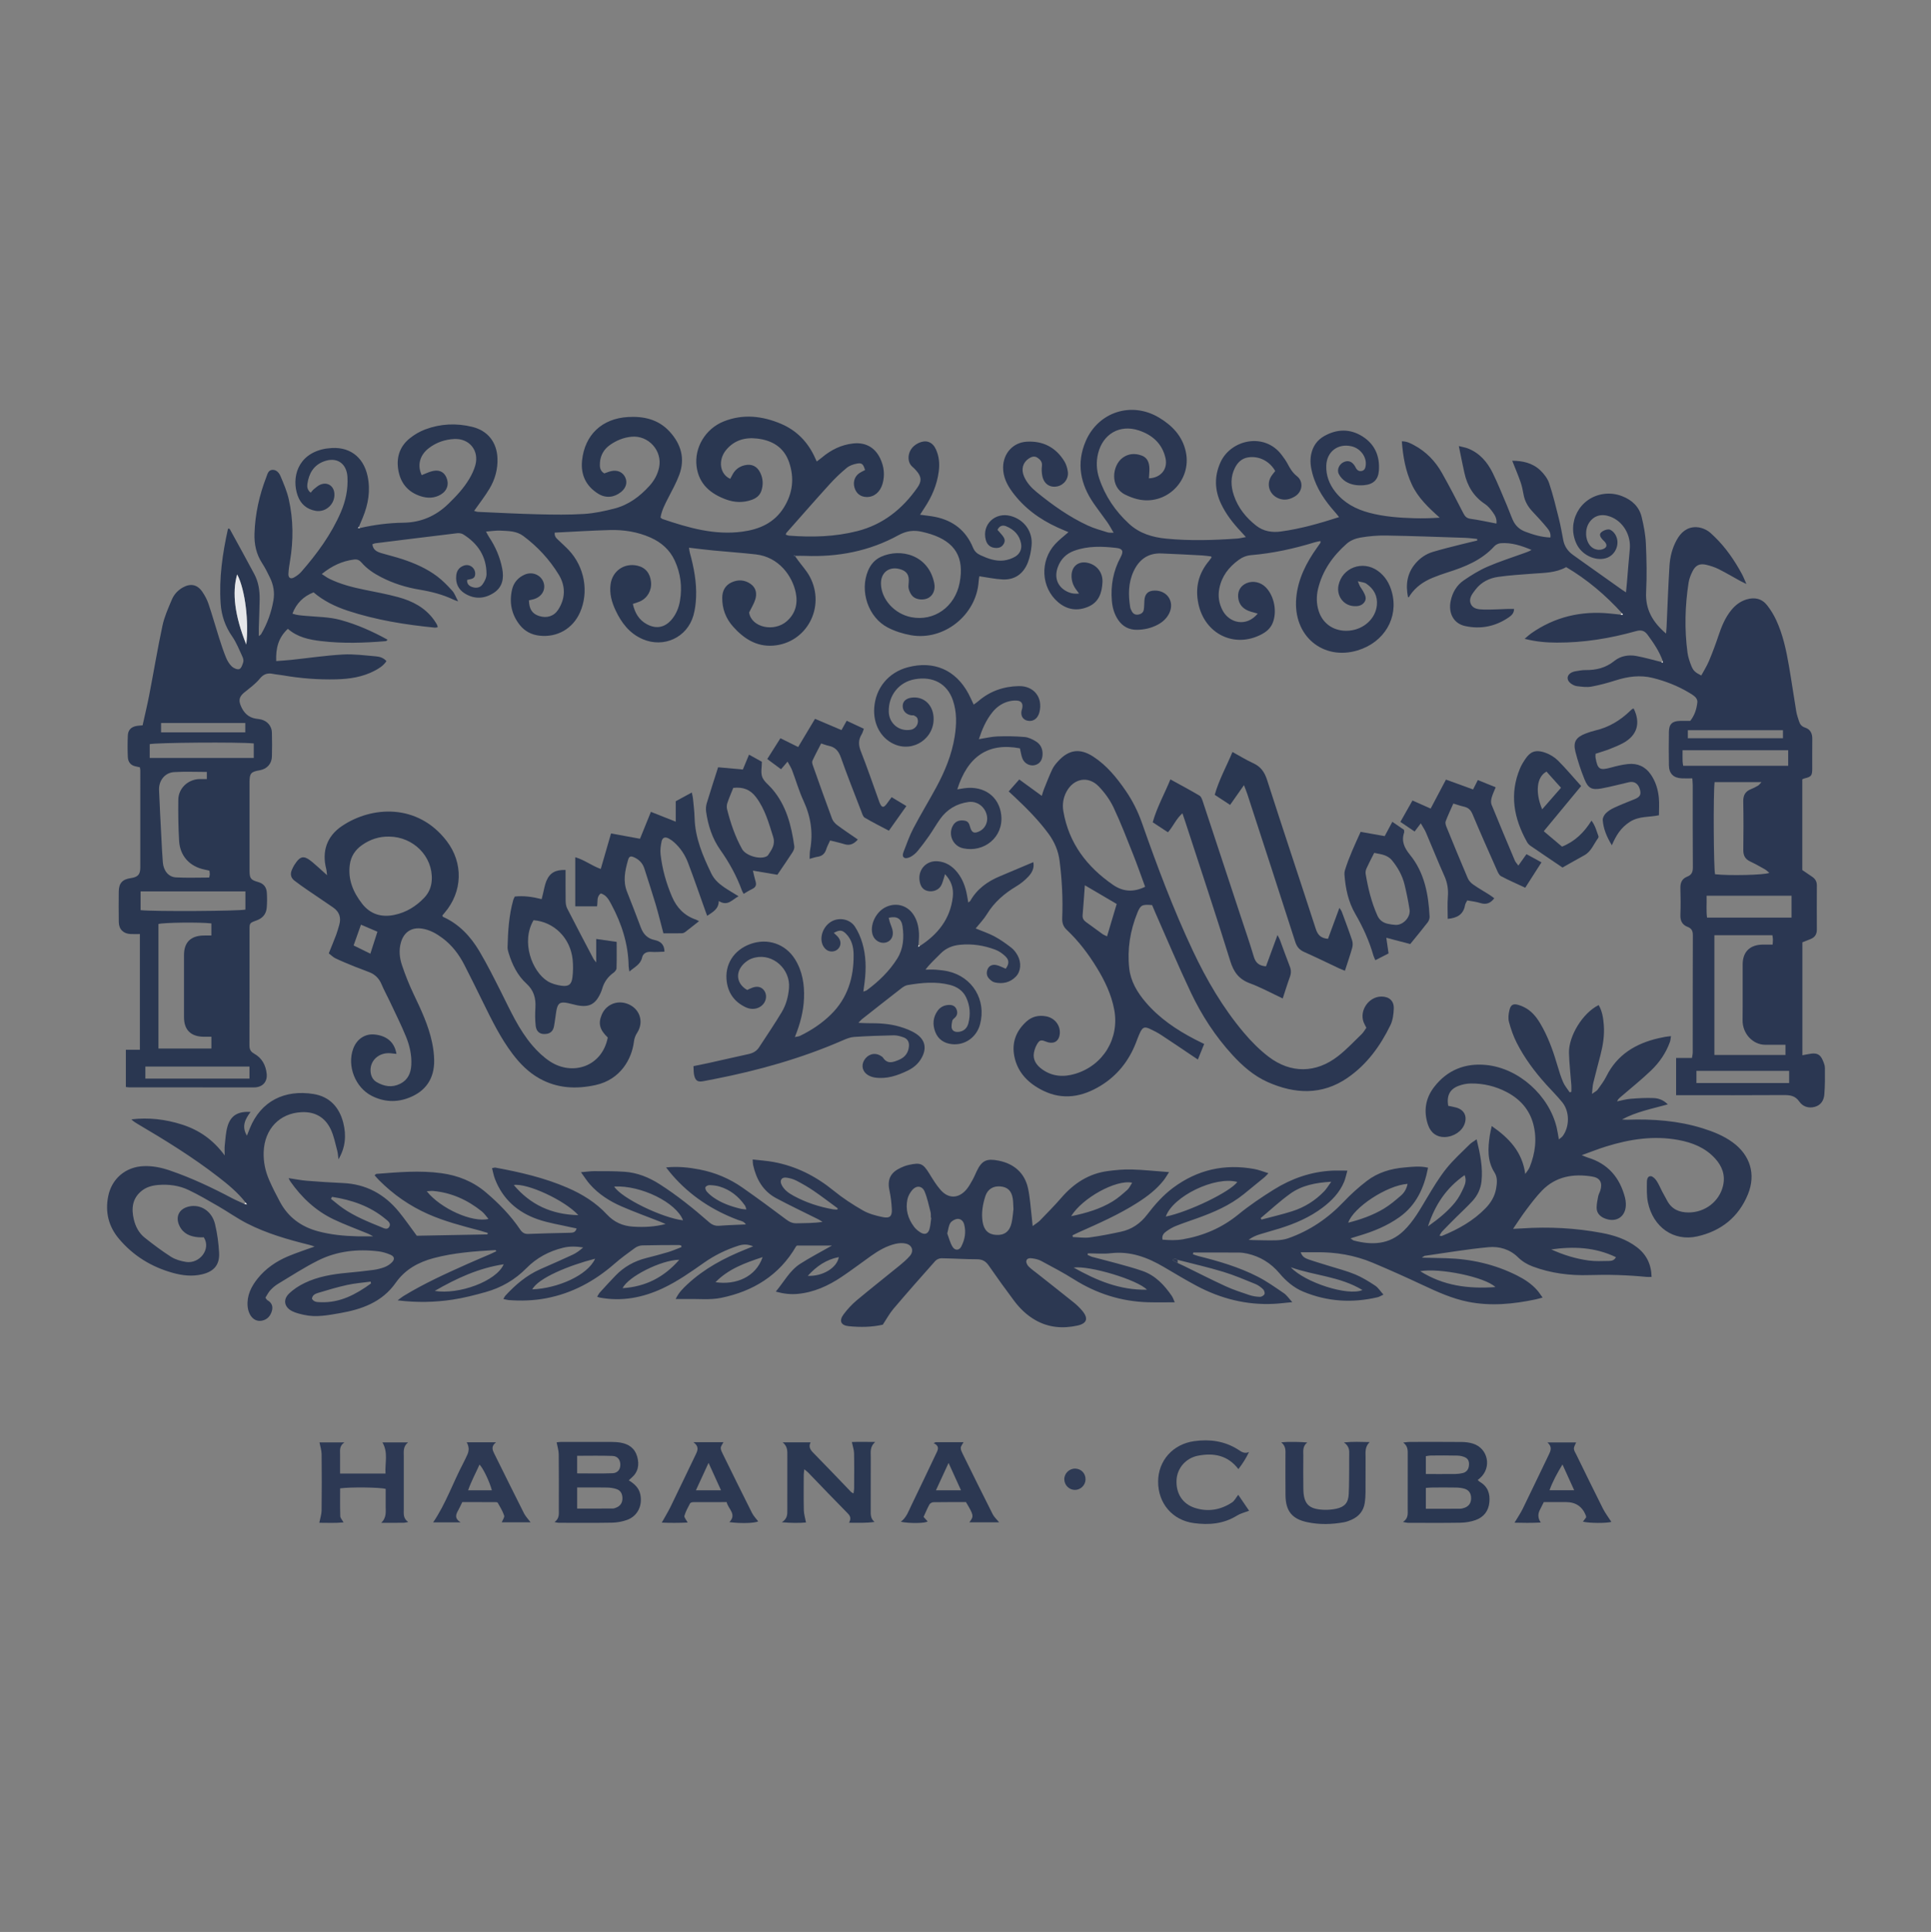 <?xml version="1.0" encoding="UTF-8"?>
<svg id="Layer_1" data-name="Layer 1" xmlns="http://www.w3.org/2000/svg" baseProfile="tiny" version="1.2" viewBox="0 0 2667 2668">
  <rect x="0" y="0" width="2667" height="2668" fill="#808080" stroke="none"/>
  <path d="M339.19,1660.71c-10.68-13.84-24.07-24.81-37.76-35.42-35.37-27.39-73.37-50.79-111.85-73.44-2.81-1.66-5.57-3.41-8.1-6.04,23.94-2.83,47.2-.09,69.98,7.21,23.36,7.48,42.8,20.73,58.87,42.63,0-6.27-.36-10.1.07-13.84,1.02-8.89,1.36-18.05,3.9-26.52,4.46-14.88,14.34-20.69,31.81-19.77-7.41,9.89-12.82,19.93-5.08,32.79,1.55-3.89,2.73-6.89,3.93-9.88,15.35-38.26,48.6-53.9,87.87-47.67,22.19,3.52,35.8,18.09,41.29,39.82,4.37,17.31,3.04,34.17-6.65,50.44-.55-4.04-.67-8.19-1.73-12.09-2.68-9.9-4.6-20.26-8.95-29.41-7.87-16.53-21.61-24.53-40.39-23.63-30.15,1.45-51.05,23.15-52.22,54.84-.5,13.55,2.21,26.61,7.61,38.94,4.54,10.35,9.68,20.47,15.06,30.42,11.42,21.12,29.29,34.07,52.31,40.27,17.81,4.79,36.02,6.52,54.38,6.97,6.58.16,13.17.03,21.84.03-3.52-1.84-5.31-2.95-7.24-3.74-15.68-6.5-31.69-12.28-47-19.55-24.93-11.82-44.5-30.19-60.27-52.71-.71-1.01-1.16-2.21-2.29-4.38,9.15,1.35,17.16,2.98,25.25,3.63,16.58,1.34,33.2,2.42,49.82,3.15,32.01,1.39,57.49,15.41,77.44,39.88,8.39,10.29,15.94,21.28,24.57,32.89,31.88-.61,64.74-1.23,97.6-1.86.14-.69.29-1.37.43-2.06-3.64-1.07-7.26-2.23-10.93-3.2-24.14-6.44-48.38-12.59-71.34-22.74-25.59-11.31-48.14-27.03-67.88-46.83-2.07-2.08-3.96-4.34-6.17-6.78,1.2-.94,1.87-1.91,2.6-1.96,29.88-2.32,59.75-5.04,89.7-.95,22.98,3.14,43.66,11.42,61.47,26.54,17.87,15.16,34.15,31.8,47.28,51.27,2.96,4.38,6.08,6.27,11.4,6.06,18.96-.76,37.94-1.12,56.91-1.58,4.11-.1,8.15-.09,9.61-6.02-2.5-.5-4.92-.91-7.32-1.47-15.54-3.62-31.52-5.97-46.5-11.2-27.65-9.66-48.28-27.82-58.98-55.84-1.74-4.55-2.57-9.45-3.97-14.72,2.21-.37,3.51-.95,4.66-.74,34.11,6.27,67.8,14.02,99.78,27.9,20.38,8.84,39.01,20.41,54.22,36.77,9.89,10.64,21.8,15.96,36.1,16.85,14.95.93,29.78.35,44.95-3.63-2.53-1.09-5.04-2.24-7.6-3.25-17.66-6.95-35.54-13.39-52.93-20.94-16.6-7.21-31.83-16.87-43.98-30.61-4.1-4.64-7.42-9.97-12.37-16.73,7.58-.63,12.98-1.47,18.39-1.46,13.95.03,27.94-.12,41.84.84,17.61,1.21,33.62,7.68,48.46,17.17,24.21,15.47,46.52,33.44,68.1,52.31,4.34,3.8,8.58,5.52,14.35,5.07,11.87-.92,23.8-1.23,36.64-1.84-2.92-4.61-7.15-4.81-10.54-6.08-35.63-13.32-66.48-33.58-91.47-62.45-2.53-2.92-4.85-6.01-8.22-10.21,16.76-1.61,31.51.05,46.17,2.87,21.56,4.15,41.46,12.52,59.39,25.08,20.45,14.32,40.59,29.1,60.54,44.12,4.55,3.42,8.8,5.27,14.46,5.12,11.61-.31,23.24-.09,35.53-1.97-1.99-1.2-3.9-2.55-5.97-3.59-19.34-9.69-38.93-18.92-58.01-29.11-18.28-9.78-27.61-26.38-31.95-46.11-.41-1.87-.3-3.85-.53-7.37,10.12,1.19,19.66,1.79,29,3.52,31.13,5.77,58.33,19.62,82.89,39.63,12.58,10.25,26.37,19.24,40.48,27.3,8.19,4.67,17.9,7.21,27.25,9.14,9.82,2.03,13.1-1.19,12.57-11.11-.46-8.62-1.44-17.31-3.29-25.73-4.51-20.53,6.97-28.09,20.48-33.38,2.16-.85,4.44-1.44,6.71-1.94,15.82-3.45,19.29-1.75,27.79,11.97,4.89,7.9,9.72,16.03,15.86,22.92,10.84,12.17,24.6,11.7,35.28-.61,3.44-3.97,5.98-8.78,8.6-13.39,2.13-3.75,3.77-7.79,5.61-11.7,7.33-15.64,14.22-18.24,30.62-14.95,20.74,4.17,35.74,16.63,40.44,38.11,2.82,12.93,3.51,26.32,5.12,39.52.42,3.43.69,6.88,1.26,12.67,4.64-3.49,7.76-5.25,10.15-7.72,9.95-10.29,20.06-20.46,29.41-31.28,17.2-19.9,37.91-33.49,64.3-36.97,10.86-1.43,21.91-2.47,32.84-2.17,16.51.46,32.98,2.25,51.73,3.65-3.32,5.05-5.18,8.39-7.52,11.36-10.02,12.75-22.79,22.37-36.32,31-25.66,16.36-53.45,28.52-81.14,40.87-2.83,1.26-5.59,2.68-8.38,4.02.14.8.29,1.6.43,2.4,7.76.25,15.66,1.53,23.26.53,14.49-1.91,28.88-4.82,43.19-7.87,14.91-3.18,26.78-11.34,36.08-23.46,10.57-13.77,21.91-26.78,36-37.24,33.72-25.03,71.21-33.46,112.33-25.86,6.13,1.13,12.01,3.55,19.29,5.77-2.5,2.57-3.84,4.25-5.47,5.59-9.51,7.84-19.06,15.63-28.64,23.38-19.22,15.52-41.52,25.08-64.51,33.3-9.72,3.47-19.54,6.72-29.12,10.54-4.59,1.83-8.96,4.45-13.01,7.31-3.48,2.47-6.73,5.6-5.58,11.6,9.37.83,18.79,1.19,28.28-.46,28.44-4.97,53.95-15.85,76.57-34.34,15.42-12.61,32.12-23.82,49.04-34.39,24.35-15.2,50.97-24.49,79.91-26.05,6.56-.35,13.15-.05,21.58-.05-1.79,6.24-2.68,11.04-4.52,15.45-6.21,14.9-17.1,26.09-29.74,35.64-17.78,13.42-37.96,22.05-59.05,28.67-9.22,2.89-18.58,5.33-27.79,8.23-5.27,1.66-10.38,3.82-15.32,7.6,2.03.11,4.06.29,6.09.32,10.66.16,21.32.6,31.96.28,5.55-.17,11.33-.92,16.54-2.74,29.81-10.42,55.11-27.66,76.88-50.59,9.81-10.34,20.56-19.98,31.86-28.66,15.15-11.63,33.05-16.98,52-18.58,10.49-.89,21.03-2.34,32.52.32-5.38,27.66-16.08,51.62-39.53,68.3-17.04,12.13-36.14,19.85-56.05,25.75-3.37,1-6.72,2.06-11.52,3.54,2.56,1.72,3.47,2.73,4.57,3.01,25.14,6.52,48.86,5.85,68.97-13.55,13.39-12.92,22.25-28.94,31.68-44.69,8.36-13.97,16.76-28.11,26.85-40.81,9.67-12.18,21.47-22.69,32.51-33.75,2.46-2.46,5.67-4.16,9.63-6.98,4.84,20.21,8.86,38.97,6.66,58.41-1.15,10.19-5.56,19.29-12.45,26.8-7.19,7.83-15.09,15.02-22.63,22.54-6.36,6.34-12.7,12.71-18.92,19.19-1.52,1.58-2.49,3.69-4.03,6.03,1.64.24,2.69.75,3.41.45,22.38-9.15,43.25-20.7,60.29-38.28,7.35-7.58,12.67-16.33,14.52-26.83,1.34-7.62,2.23-15.57-2.13-22.41-10.31-16.17-9.15-33.58-6.55-51.26.57-3.86,1.56-7.66,2.67-12.98,23.99,16.67,42.2,35.65,46.29,66.19,2.08-3.14,4.76-6.05,6.14-9.47,7.73-19.32,10.32-39.24,4.91-59.6-5.37-20.2-18.42-34.44-36.6-43.99-15.58-8.18-32.4-12.17-49.99-11.89-5.53.09-11.3,1.29-16.49,3.24-12.18,4.57-16.73,13.59-14.39,27.6,3.55.75,7.41,1.33,11.14,2.4,10.93,3.13,15.3,11.78,11.54,22.48-3.61,10.29-15.1,17.92-27.5,18.25-10.69.29-19.25-5.51-23.13-17.1-6.25-18.67-3.47-36.41,8.52-52.01,18.18-23.65,43.14-33.36,72.13-30.41,45.06,4.58,86.54,42.18,97.12,86.26,1.22,5.07,1.9,10.26,3.03,16.47,2.44-2.05,4.2-3.05,5.29-4.53,9.69-13.11,9.75-33.88-.5-46.6-6.88-8.54-14.73-16.29-22.09-24.44-15.91-17.63-30.11-36.56-40.88-57.75-4.63-9.11-8.09-18.98-10.71-28.87-1.37-5.15-.63-11.29.7-16.6,1.74-6.99,5.08-8.93,11.88-7.02,5.29,1.48,10.6,4.04,14.99,7.33,8.67,6.49,14.34,15.64,19.4,25.11,8.84,16.52,14.88,34.11,20.14,52.02,2.24,7.64,4.6,15.32,7.81,22.59,2.18,4.95,5.92,9.22,8.96,13.79.77-.24,1.54-.48,2.31-.73,0-2.98.18-5.98-.03-8.94-1.08-14.93-2.9-29.84-3.28-44.79-.58-22.86,18.64-55.07,40.99-66.05,5.02,8.51,6.36,17.99,7.1,27.55,1.09,14.11-1.11,27.9-4.62,41.51-3.32,12.89-6.83,25.74-9.96,38.68-.97,4-1,8.24-1.75,14.93,4.07-2.98,6.53-4.04,7.86-5.89,4.26-5.94,8.76-11.86,12-18.37,14.86-29.88,40.22-45.17,71.5-52.51,3.24-.76,6.5-1.43,9.77-2.01,2.25-.4,4.55-.57,7.99-.99-.54,3.09-.62,5.62-1.43,7.89-5.47,15.38-14.64,28.59-26.24,39.7-13.2,12.64-27.53,24.09-41.39,36.02-1.94,1.67-4.03,3.15-5.4,6.48,6.23-1.23,12.42-3.06,18.71-3.56,10.58-.85,21.25-1.46,31.84-1.01,6.83.29,13.54,2.69,19.49,8.71-21.88,6.13-43.38,10.09-63.27,20.88,2.59.11,5.19.4,7.77.32,35.15-1.18,69.9,1.29,103.69,11.85,14.65,4.58,28.86,10.24,41.42,19.38,24.11,17.53,32.36,43.98,21.15,71.57-12.88,31.69-37.2,50.95-70.05,58.31-32.64,7.31-61.04-12.74-68.18-47.13-1.86-8.97-1.42-18.48-1.4-27.74,0-3.42.88-8.55,5.35-8.28,2.82.17,6.11,3.55,7.97,6.31,3.13,4.67,5.24,10.02,7.88,15.03,2.17,4.13,4.53,8.15,6.69,12.28,6.3,12.02,16.72,16.51,29.7,16.49,22.86-.04,42.5-15.22,47.59-36.86,3.44-14.63-1.24-27.03-10.97-37.71-13.63-14.96-31.45-21.99-50.83-25.56-33.95-6.26-66.98-1.12-99.46,8.93-10.74,3.32-21.21,7.51-33.9,12.06,4.09,1.65,6.02,2.63,8.07,3.24,28.17,8.43,44.63,27.73,51.76,55.69.65,2.56.96,5.25,1.07,7.89.72,18.04-13.34,27.48-30.03,20.16-6.32-2.77-10.37-7.6-10.3-14.61.05-5.23,1.16-10.49,2.18-15.66.5-2.57,1.97-4.94,2.78-7.47,3.52-11.03.02-17.94-11.31-19.76-25.91-4.14-50.03-.24-69.16,19.48-7.84,8.09-14.68,17.2-21.5,26.21-6.15,8.12-11.64,16.74-18.43,26.6,5.26-.27,9.06-.41,12.85-.66,36.73-2.43,73.23-.52,109.41,6.24,17.48,3.26,34.26,8.71,48.68,19.69,13.26,10.1,19.97,23.52,20.4,41.1-2.77,0-5,.19-7.2-.03-26.21-2.57-52.43-3.35-78.79-2.5-26.8.87-53.19-2.45-78.52-11.99-7.58-2.86-14.24-6.94-20.09-12.69-11.17-10.99-25.82-15.22-40.42-13.87-29.49,2.73-58.76,7.77-88.11,11.92-.85.12-1.6.94-4.23,2.55,12.42.28,22.96.48,33.51.78,34.44.98,67.33,8.37,98.21,23.96,10.18,5.14,19.65,11.32,27.31,19.89,2.58,2.88,4.65,6.22,7.8,10.49-4.12,1.1-6.84,1.96-9.63,2.54-30.86,6.49-61.82,9.57-93.16,3.33-22.1-4.4-42.35-13.58-62.59-23.06-22.9-10.73-45.99-21.13-69.31-30.91-24.88-10.42-51.06-14.84-78.04-14.5-6.8.09-13.61.01-21.36.01,2.08,6.67,6.84,8.52,11.34,10.09,9.11,3.18,18.42,5.82,27.63,8.73,12.07,3.81,24.44,6.9,36.08,11.74,9.73,4.04,18.9,9.71,27.74,15.54,4.23,2.78,7.12,7.58,11.49,12.43-3.53,1.61-5.68,3.05-8.04,3.61-35.07,8.25-69.42,6.15-102.81-7.72-13.21-5.49-23.78-14.7-32.89-25.49-11.84-14.01-26.58-23.04-44.4-27.04-3.84-.86-7.84-1.4-11.77-1.43-20.91-.14-41.82-.06-62.73-.06l-.5,2.4c2.52.85,4.99,1.88,7.55,2.52,28.18,7.03,56.05,15.18,81.97,28.44,12.66,6.48,24.39,14.85,36.18,22.9,3.92,2.67,6.7,7.01,11.54,12.26-9.83.93-17.36,1.92-24.91,2.32-38.26,2.01-74.04-7.13-107.62-25.05-15.27-8.15-30.09-17.15-45.03-25.9-22.54-13.21-46.01-22.06-72.95-18.95-10.48,1.21-21.22.2-31.84.2-.12.7-.25,1.39-.37,2.09,2.22.97,4.36,2.25,6.67,2.87,11.58,3.12,23.24,5.93,34.79,9.14,11.54,3.21,23.15,6.31,34.45,10.26,17.76,6.22,30,19.34,40.36,34.41,1.78,2.59,2.7,5.78,4.07,8.82-12.77,0-24.63.27-36.48-.05-37.17-1.01-71.27-11.83-102.77-31.67-14.63-9.22-30.02-17.25-45.27-25.45-3.68-1.98-8.09-2.93-12.28-3.52-3.15-.44-7.53-.41-8.18,3.72-.36,2.33,1.37,5.68,3.21,7.52,3.74,3.74,8.19,6.78,12.36,10.09,16.72,13.23,33.51,26.37,50.12,39.74,4.13,3.32,8.01,7.09,11.43,11.14,8.91,10.55,6.85,17.7-6.48,20.62-20.11,4.41-39.71,2.94-58.05-7.5-11.8-6.72-21.38-15.96-29.42-26.69-11.99-15.99-23.68-32.21-35.05-48.65-4.19-6.05-8.86-8.74-16.39-8.73-16.3.02-32.6-1.16-48.9-1.36-2.87-.04-6.63,1.53-8.53,3.66-19.49,21.88-38.86,43.87-57.84,66.19-5.34,6.28-9.29,13.75-14.65,21.83-14.63,3.44-30.9,3.73-47.11,2.1-11.03-1.11-13.68-7.62-6.88-16.59,5.19-6.85,11.13-13.4,17.71-18.91,19.67-16.46,39.86-32.28,59.73-48.5,4.89-3.99,9.71-8.2,13.85-12.93,5.81-6.66,3.5-14.83-5.08-17.02-4.59-1.18-9.98-.88-14.66.22-12.49,2.92-23.47,9.33-33.85,16.7-13.58,9.64-26.85,19.74-40.69,29-18.47,12.35-38.35,21.43-60.89,23.47-9.72.88-19.15-.19-29.94-3.17,11.46-13.74,19.33-29.25,33.94-38.56,13.84-8.82,28.46-16.4,43.71-25.08h-48.27c-.3.24-1,.53-1.3,1.05-23.27,40.17-59.47,62.17-103.66,71.22-15.06,3.09-31.14,1.23-46.76,1.57-4.86.11-9.73.02-15.97.02,4.44-9.22,10.37-14.87,16.35-20.44,23.29-21.7,50.85-36.28,80.1-48.05,3.3-1.33,6.6-2.66,10.58-4.27-7.7-3.09-13.19-3.22-21.37-.55-16.57,5.42-32.05,13.03-46.36,23.07-18.27,12.82-36.48,25.74-56.8,35.29-27.87,13.1-56.8,18.67-87.42,12.95-.93-.17-1.82-.6-3.5-1.17,1.32-2.13,2.22-4.21,3.65-5.79,7.16-7.89,14.35-15.76,21.75-23.42,11.63-12.05,25.71-19.91,41.91-24.08,10.32-2.66,20.66-5.31,30.86-8.38,6.23-1.88,12.21-4.55,18.3-6.87-.05-.67-.11-1.34-.16-2.01-1.02-.29-2.04-.84-3.06-.84-16.99.08-33.98.04-50.96.51-3.41.1-7.27,1.5-10.05,3.51-9.7,7-19.41,14.09-28.42,21.95-27.43,23.92-58.33,40.71-94.3,47.55-17.13,3.26-34.4,3.8-51.74,2.5-2.24-.17-4.45-.89-7.34-1.5,1.17-1.94,1.79-3.49,2.84-4.63,13.88-15.08,29.28-28.17,48.24-36.55,14.92-6.6,29.91-13.07,44.69-19.98,5.21-2.43,9.9-5.97,14.45-10.01-9.48-1.51-18.47-1.82-27.56.38-19.6,4.76-36.71,13.91-50.86,28.29-15.83,16.08-34.74,26.94-56.27,32.95-15.03,4.19-30.26,8.14-45.66,10.45-24.39,3.65-49.01,4.28-75.92.98,3.62-2.68,5.66-4.43,7.91-5.81,28.47-17.47,58.84-31.17,89.25-44.77,10.34-4.62,20.81-8.95,31.2-13.46,2.65-1.15,5.23-2.48,8.12-3.86-.81-.88-1.16-1.56-1.47-1.55-28.61,1.63-57.15,3.68-85.02,11.06-21.28,5.64-39.66,15.73-52.55,34.06-18.97,26.98-47.11,36.84-77.68,42.11-16.06,2.77-32.22,5.93-48.57,2.34-5.8-1.27-11.81-2.61-17.03-5.28-10.5-5.38-12.74-15.58-4.45-23.83,6.21-6.18,14.06-11.24,22.01-15.05,18.23-8.73,37.97-12.09,57.99-13.94,12.27-1.13,24.53-2.41,36.74-4.04,5.24-.7,10.52-1.99,15.46-3.86,3.62-1.37,7.19-3.63,9.96-6.34,4.57-4.46,3.93-8.39-1.88-10.85-5.16-2.18-10.72-3.91-16.26-4.59-29.06-3.58-57.49-.48-83.77,12.69-19.01,9.53-36.94,21.22-55.19,32.21-3.95,2.38-7.59,5.53-10.7,8.94-2.76,3.03-4.59,6.92-6.64,10.13,1.42,1.87,1.84,2.95,2.63,3.39,6.14,3.44,8.21,8.6,6.23,15.19-2.06,6.84-6.44,11.74-13.66,13.16-7.08,1.39-12.58-2.01-16.05-7.73-2.15-3.54-3.4-8.01-3.74-12.17-1.19-14.84,4.97-27.3,14-38.48,11.13-13.78,25.44-23.52,41.56-30.38,11.55-4.91,23.56-8.73,36.95-13.62-3.04-.98-4.93-1.71-6.87-2.19-29.8-7.38-59.32-15.8-86.74-29.88-13.59-6.98-26.15-15.95-39.41-23.6-13.53-7.81-27.05-15.76-41.14-22.46-13.1-6.23-27.4-8.09-41.95-6.88-8.45.71-16.43,2.89-23.11,8.4-12.76,10.53-13.93,24.38-10.46,39.14,2.33,9.91,7.11,18.96,15.15,25.33,11.71,9.28,23.69,18.35,36.28,26.35,5.98,3.79,13.5,5.91,20.59,7.04,18.72,2.97,35.15-17.7,24.6-34.02-2.23,0-4.8.18-7.35-.03-11.21-.93-20.81-4.71-26.13-15.54-6.13-12.49-.9-23.6,12.58-26.85,16.19-3.9,32.15,6.07,36.5,24.42,3.05,12.88,4.86,26.23,5.56,39.46.89,16.7-7.19,25.84-23.55,29.7-13.71,3.24-27.2,1.65-40.49-2.05-29.32-8.17-54.27-23.42-74.05-46.76-14.52-17.13-19.42-36.76-15.13-58.76,4.78-24.5,24.14-40.9,49.07-41.85,12.53-.48,24.47,1.99,36.23,6.03,29.69,10.19,57.97,23.52,85.68,38.17,5.53,2.92,11.35,5.3,17.04,7.93,1.19.33,2.38.66,3.58,1-.63-.9-1.26-1.8-1.89-2.7ZM1626.47,1739.85c-2.17-1.61-4.32-2.85-7.04.69,2.65,1.36,4.88,2.51,7.1,3.66,3.29,1.55,6.6,3.06,9.87,4.66,18.81,9.2,37.46,18.77,56.49,27.48,10.54,4.82,21.66,8.46,32.68,12.14,4.67,1.56,9.74,2.33,14.67,2.48,2.13.06,5.37-1.91,6.19-3.8.75-1.71-.41-5.28-1.95-6.74-3.08-2.92-6.71-5.66-10.62-7.24-14.77-5.97-29.48-12.31-44.7-16.91-20.66-6.25-41.76-11.02-62.68-16.43ZM1399.74,1669.77c-.39-6.19-.3-10.55-.99-14.79-1.73-10.53-7.11-15.6-16.92-16.53-9.81-.92-17.75,3.7-20.87,13.34-3.7,11.43-5.71,23.25-3.86,35.34,1.8,11.75,8.02,17.66,18.86,18.29,11.27.66,18.57-4.78,21.22-16.74,1.5-6.78,1.91-13.8,2.57-18.92ZM1741.16,1682.22c.41.66.81,1.32,1.22,1.98,14.08-3.77,28.33-7.04,42.21-11.44,17.06-5.41,32.01-14.71,44.42-27.72,3.27-3.43,5.71-7.66,9.65-13.05-21.96,1.25-40.91,5.11-56.95,16.71-14.19,10.25-27.09,22.28-40.56,33.53ZM1708.96,1632.25c-30.89-8.36-89.04,19.78-98.81,47.81,31.84-6.49,88.85-34.08,98.81-47.81ZM848.26,1638.58c9.74,15.91,66.34,43.35,95.12,46.67-9.22-24.47-58.01-48.67-95.12-46.67ZM1286.19,1681.77c-.17-.03-.34-.06-.52-.08-.13-2.65.19-5.41-.46-7.92-2.49-9.54-4.42-19.37-8.23-28.39-3.33-7.87-11.26-8.6-16.87-2.14-3.12,3.6-5.82,8.29-6.79,12.89-2.97,14.03.64,26.95,9.3,38.27,2.35,3.07,5.57,5.74,8.9,7.73,5.82,3.48,10.33,1.79,12.24-4.76,1.45-5.01,1.67-10.38,2.44-15.59ZM1944.05,1634.91c-28.5,2.03-74.79,32.49-81.95,53.61,17.48-4.42,34.09-10.3,49.24-19.38,8.47-5.08,16.16-11.63,23.65-18.14,4.45-3.87,7.66-9.05,9.07-16.08ZM674.66,1683.31c-3.36-3.85-5.85-7.7-9.25-10.42-19.64-15.74-41.76-25.85-67.06-28.19-2.67-.25-5.41.22-8.95.39,18.82,23.79,62.98,43.76,85.26,38.22ZM1479.41,1679.54c20.7-4.25,40.04-9.82,57.44-20.48,7.28-4.46,13.82-10.26,20.23-15.98,2.73-2.44,4.26-6.23,6.58-9.78-22.18-4.7-68.91,21.11-84.25,46.24ZM798.77,1678.11c-18.85-20.66-70.7-44.48-89.17-41.62,23.02,27.21,51.9,40.75,89.17,41.62ZM600.41,1782.73c33.22,5.53,85.21-13.32,95.28-36.78-34.36,5.24-64.58,19.07-95.28,36.78ZM1156.54,1670.4c.16-.56.32-1.13.47-1.69-10.9-7.98-21.61-16.23-32.75-23.86-7.64-5.23-15.71-9.92-23.93-14.19-4.32-2.24-9.3-3.7-14.14-4.35-6.81-.91-9.74,3.87-6.61,10.08,3.61,7.16,9.97,11.48,16.72,15.14,17.06,9.25,35.3,15.19,54.39,18.55,1.91.34,3.9.22,5.86.32ZM2065.35,1777.43c-14.25-13.85-76.98-26.74-103.82-21.92,32.1,20.19,66.2,24.56,103.82,21.92ZM821.95,1738.26c-35.88,9.2-78.53,26.59-86.77,42.35,34.77-1.34,76.39-19.23,86.77-42.35ZM458.61,1652.86c-.5.91-1.01,1.82-1.51,2.73,5.64,4.44,11.05,9.21,16.96,13.27,16.28,11.18,34.53,18.49,52.7,25.88,3.48,1.42,8.04,4.14,10.78-.38,2.97-4.91-1.66-8.08-4.8-10.7-21.55-18-46.96-26.6-74.12-30.8ZM1584.08,1781.06c-13.04-13.77-79.7-33.67-101.21-30.55,31.77,17.82,63.57,31.29,101.21,30.55ZM512.42,1772.46c-.18-.85-.35-1.7-.53-2.56-10.78,1.47-21.7,2.27-32.3,4.59-13.54,2.97-26.88,6.94-40.16,10.97-3.84,1.17-8.2,3.03-8.55,8.19,2.87,4.78,7.44,4.48,11.64,4.67,27.04,1.18,49.08-10.76,69.89-25.86ZM2022.85,1622.83c-25.3,17.69-40.76,40.74-50.57,70.75,14.94-10.59,27.27-20.68,37.34-33.03,5.14-6.31,8.99-13.89,12.31-21.39,2.01-4.53,3.51-9.94.92-16.33ZM938.17,1739.72c-24.77.2-71.16,23.52-78.21,39.24,31.64-2.05,57.12-15,78.21-39.24ZM1782.82,1750.12c19.31,20.95,79.04,40.23,98.91,31.39-31.17-18.86-66.71-19.92-98.91-31.39ZM2142.52,1725.43c16.64,7.6,33.8,12.9,51.62,15.32,9.15,1.24,18.57.77,27.86.61,3.34-.06,7.25-.28,9.87-5.21-28.93-13.94-58.79-15.01-89.36-10.72ZM988.19,1770.7c28.16,4.19,55.77-7.1,65.11-34.63-24.47,8-47.32,16.37-65.11,34.63ZM1030.81,1670.22c-.81-2.37-1.01-4.1-1.89-5.35-8.84-12.61-20.34-21.84-35.2-26.29-4.39-1.31-9.13-1.79-13.73-1.92-1.94-.06-4.97,1.32-5.63,2.85-.65,1.52.52,4.53,1.85,6.04,2.6,2.96,5.66,5.62,8.89,7.9,11.58,8.16,24.73,12.7,38.38,15.95,2.12.5,4.36.51,7.34.83ZM1308.3,1703.39c2.19,5.77,3.8,12.66,7.29,18.4,3.35,5.49,9.2,5.17,12.01-.21,5.02-9.64,6.93-20.01,4.03-30.81-1.27-4.73-4.93-7.91-9.38-7.47-3.47.35-7.81,2.77-9.68,5.63-2.39,3.65-2.7,8.68-4.27,14.46ZM1115.69,1761.89c20.37,1.05,40.36-11.04,42.82-25.84-17.47,3.38-30.72,12.6-42.82,25.84Z" fill="#2c3852" stroke-width="0"/>
  <path d="M496.84,729.27c19.85-4.51,39.87-7.17,60.3-7.41,23.98-.28,44.68-9.14,62-25.94,11.04-10.71,21.54-21.87,29.34-35.2,3.33-5.69,6.23-11.86,8-18.18,5.61-20.14-8.06-37.26-28.99-36.29-12.87.6-24.84,4.67-35.21,12.62-12.51,9.59-16.27,23.6-9.86,37.3,4.22-1.68,8.38-3.65,12.73-5.01,10.04-3.14,17.39-.35,21.13,7.66,4.37,9.36,1.53,18.78-7.46,24.13-8.92,5.3-18.44,5.35-27.98,2.25-16.66-5.4-26.91-17.04-30.35-34.03-3.65-18,.81-34.02,15.39-45.8,6.37-5.14,13.82-9.52,21.48-12.38,21.11-7.9,42.99-8.85,64.85-3.51,21.41,5.23,33.94,21.16,34.84,43.22.62,15.08-3.29,29.24-10.91,42.02-6.26,10.51-13.91,20.19-21.31,30.77,1.34.37,3.3,1.3,5.31,1.39,27.93,1.23,55.86,2.71,83.81,3.37,20.95.5,41.98.81,62.87-.51,14.15-.9,28.32-3.95,42.09-7.53,19.22-4.99,34.73-16.57,47.95-31.13,6.57-7.23,11.29-15.56,13.39-25.31,5.01-23.24-14.66-45.09-38.39-42.63-10.9,1.13-20.62,5.14-29.47,11.39-8.4,5.93-13.06,14.23-13.8,24.38-.41,5.61-.06,11.46,6.04,14.83,3.14-1.06,6.21-2.38,9.42-3.12,8.55-1.99,15.97,1.33,19.4,8.43,3.42,7.08,1.29,14.76-5.66,20.36-9.6,7.75-21.13,8.93-31.65,2.38-16.9-10.53-24.27-26.25-22.24-45.85,3.69-35.52,27.6-57.96,63.43-60.05,21.85-1.27,41.96,3.24,57.4,20.02,15.87,17.25,21.8,37.33,13.4,59.9-4.04,10.85-9.77,21.1-15.06,31.45-4.53,8.86-9.22,17.59-10.8,27.48,1.17.88,1.87,1.73,2.76,2.03,35.78,12.08,71.8,22.64,110.33,17.43,23.81-3.22,44.21-12.24,57.41-33.54,12.18-19.65,14.56-40.64,7.06-62.36-7.11-20.57-23.18-30.16-43.87-32.63-16.82-2.01-31.75,2.09-43.07,15.7-11.22,13.49-9.21,33.22,5.67,39.91,1.1-2.06,2.26-4.26,3.46-6.44,3.59-6.48,9.06-10.54,16.23-12.28,9.6-2.33,17.2,1.09,21.59,9.92,4.05,8.14,4.57,16.64,1.75,25.26-2.14,6.53-7.08,10.28-13.33,12.52-11.8,4.24-23.77,3.76-35.24-.42-21.6-7.87-37.82-21.25-40.94-45.73-3.32-26.03,12.25-52.09,37.54-62.16,26.56-10.57,53.07-7.62,78.76,3.2,21.76,9.17,37.36,25.16,47.15,46.72.68,1.5,1.38,2.98,2.51,5.44,2.64-2.02,4.93-3.62,7.06-5.41,12.52-10.54,26.57-17.6,43.03-19.46,16.91-1.91,30.12,5.18,37.47,20.5,5.39,11.23,6.76,22.98,3.37,35.02-3.28,11.66-11.72,18.54-21.89,18.42-8.39-.1-14.41-4.7-16.87-12.88-2.38-7.92.22-15.81,6.9-20.25,2.43-1.61,5.15-2.8,7.66-4.14-2.46-8.06-4.24-10.1-10.77-8.96-5.04.88-10.56,2.72-14.43,5.89-8.45,6.95-16.44,14.61-23.8,22.72-20.15,22.2-39.87,44.77-59.74,67.23-.39.44-.41,1.22-.76,2.37,1.49.47,2.95,1.24,4.45,1.35,31.71,2.48,63.28,1.63,94.22-6.23,35.52-9.02,62.42-30.5,83.14-60.16,6.27-8.98,5.62-15.21-1.59-23.38-1.54-1.75-3.15-3.47-4.93-4.96-7.45-6.21-6.86-16.7-2.73-23.74,4.68-7.98,16.1-13.42,23.86-11.15,5.53,1.61,8.88,5.82,11.11,10.81,4.32,9.69,5.11,19.87,3.74,30.32-2.39,18.21-9.42,34.57-19.47,49.77-1.97,2.98-3.88,6-6.35,9.84,7.71,1.09,14.52,1.69,21.18,3.06,24.58,5.05,42.31,18.93,51.89,42.25,2.27,5.54,5.76,8.51,10.77,10.79,10.12,4.59,20.52,8.43,31.75,7.11,5.42-.64,11.07-2.54,15.77-5.3,6.5-3.8,9.51-10.46,8.17-17.99-2.1-11.81-9.79-19.5-20.5-23.94-4.51-1.87-9.26-1.11-12.1,4.96,2.21,2.49,4.71,5.05,6.9,7.85,2.55,3.25,4.27,6.73,1.97,11.02-2.3,4.29-5.75,6.16-10.56,6.11-7.49-.08-12.58-3.93-14.49-11.24-5.5-21.01,12.76-38.62,34.2-32.99,18.89,4.96,31,21.6,29.06,41.09-.78,7.86-2.26,15.95-5.14,23.25-6.07,15.41-17.83,24.15-34.75,23.38-10.46-.47-20.84-2.78-32.26-4.41-.22,1.65-.78,4.42-.96,7.21-2.98,46.13-47.79,82.18-93.31,74.23-10.99-1.92-22.15-5.46-32.04-10.56-27.15-14.01-39.27-50.38-27.35-78.63,3.65-8.64,9.5-15.39,18.04-19.23,27.21-12.25,65.56-2.39,73.37,36.6,1.72,8.57-1.3,16.27-7.65,20.06-5.95,3.55-16.25,3.26-21.69-1.6-2.74-2.45-4.64-6.37-5.75-9.98-.94-3.03-.44-6.61-.16-9.9.85-10.04-2.84-15.53-12.46-18.11-14.81-3.99-26.13,4.82-25.89,20.15.33,21.44,18.53,41.66,41.6,46.24,31.76,6.3,60.69-14.19,67.06-47.51,6.68-34.91-6.06-56.31-40.06-67.18-3.8-1.21-7.68-2.17-11.56-3.1-11.64-2.79-21.8-1.5-33.09,4.71-40,21.98-83.51,30.27-129.02,28.43-4.19-.17-8.4-.02-13.85-.02,1.76,2.5,2.95,4.23,4.18,5.93,5.48,7.51,11.95,14.49,16.32,22.6,22.61,42.03-4.31,92.41-50.97,95.5-22.9,1.52-40.24-9.97-54.77-26.19-10.11-11.29-15.29-24.78-15.07-40.21.14-9.62,4.29-16.97,12.78-20.94,8.95-4.18,18.3-3.73,26.56,2.2,7.49,5.37,8.8,13.34,6.25,21.5-1.85,5.92-5.31,11.34-8.47,17.84,3.04,20.69,34.57,27.63,52.24,11.89,11.79-10.5,15.24-24.05,12.21-39.1-4.57-22.74-22.99-49.43-55.38-53.05-19.51-2.18-39.12-3.51-58.66-5.4-10.86-1.05-21.68-2.45-33.45-3.8.43,2.62.59,4.8,1.16,6.87,5.6,20.32,9.58,40.91,8.61,62.07-.38,8.24-1.41,16.66-3.65,24.58-8.62,30.47-40.86,45.37-70.06,32.78-18.21-7.85-29.36-22.53-37.48-39.83-5.29-11.27-8.59-23.07-6.9-35.79,2.45-18.43,18.65-29.88,36.83-25.91,11.21,2.45,17.88,10.38,19.07,22.69,1.11,11.44-4.96,22.14-15.37,26.76-2.96,1.31-6.13,2.17-9.77,3.43,2.82,12.33,8.36,22.07,19.35,28.01,13.14,7.1,25.25,4.59,34.72-6.99,6.06-7.42,9.49-16.15,11.05-25.39,3.24-19.19.93-37.84-7.28-55.59-6.9-14.91-18.53-25.06-33.3-31.65-17.96-8-37.06-10.96-56.52-10.43-25.25.69-50.47,2.33-75.91,3.57-.62,5.77,2.86,8.1,5.58,10.77,4.52,4.43,9.31,8.59,13.66,13.18,22.04,23.28,28.25,57.99,15.61,86.38-9.98,22.4-31.46,34.64-55.7,31.98-11.21-1.23-20.48-6.06-27.4-14.77-11.51-14.49-14.78-31.17-10.65-49.01,2.21-9.53,8.34-16.63,17.5-20.59,10.68-4.61,22.65.58,26.07,11.11,3.22,9.91-2.56,19.64-13.67,22.89-2.19.64-4.45,1.03-6.59,1.51.26,12.19,4.51,18.63,14.07,21.7,10.47,3.36,20.42.42,26.33-8.73,10.19-15.78,10.33-32.7.83-48.28-12.72-20.88-29.24-38.75-48.99-53.48-9.54-7.12-20.65-6.84-31.52-7.43-6.23-.34-12.53.78-20.02,1.33,1.56,2.84,2.57,5.09,3.93,7.11,9.03,13.45,15.36,28.05,18.45,43.95,2.59,13.37.55,25.66-11.71,33.6-12.75,8.26-26.39,9.01-39.65,1.01-9.44-5.69-13.35-14.61-12.08-25.55.76-6.49,4.36-11.1,10.67-13.22,7.95-2.67,15.8,3.45,15.47,11.81-.29,7.21-6.22,6.59-11.14,8.02-.42,5.03,2.13,8.05,6.52,9.68,5.5,2.04,11.2,1.35,14.57-3.25,2.97-4.05,5.68-9.5,5.68-14.33,0-24.39-11.9-42.38-32.23-55.03-2.3-1.43-5.77-1.85-8.56-1.52-37.67,4.5-75.32,9.2-112.97,13.9-1.22.15-2.38.8-3.88,1.32.87,8.12,6.65,10.52,12.73,12.35,9.55,2.86,19.3,5.1,28.75,8.25,17.12,5.69,33.67,12.92,48.12,23.84,7.62,5.75,14.37,12.81,20.82,19.9,3.13,3.45,4.68,8.33,8,14.52-3.45-1.23-4.63-1.54-5.71-2.06-15.14-7.32-31.2-11.39-47.72-14.13-18.5-3.07-36.25-8.62-52.97-17.26-10.13-5.23-19.58-11.46-27.06-20.19-2.89-3.37-5.92-4.7-10.43-4.12-16.3,2.12-30.48,8.71-44.43,19.99,3.91,2.5,6.91,4.84,10.25,6.48,15.35,7.57,31.76,11.78,48.44,15.19,15.64,3.19,31.4,6.07,46.78,10.26,19.62,5.33,37.29,14.41,49.57,31.58,1.54,2.16,2.93,4.44,4.25,6.75.44.78.44,1.81.76,3.27-1.5.22-2.74.64-3.92.53-40.87-4.02-81.27-10.49-120.39-23.41-17.18-5.68-33.31-13.53-47.07-25.31-13.92,5.4-23.77,15.18-29.2,29.4,5.9,2.19,12.06,2.47,18.18,3.04,16.21,1.51,32.59,1.38,48.51,5.76,22.6,6.22,43.78,15.62,64.76,27.2-1.09.95-1.67,1.9-2.33,1.96-29.92,2.51-59.85,3.51-89.75-.09-16.28-1.96-32.23-5.16-45.67-16.91-13.05,12.05-16.83,26.66-16.1,44.53,7.54-.59,14.09-.94,20.6-1.63,23.83-2.53,47.6-6.08,71.49-7.43,15.16-.85,30.52,1.28,45.75,2.56,5.19.43,10.4,2.03,14.41,6.58-4.19,6.36-10.11,10.01-16.28,13.25-16.62,8.75-34.61,11.45-53.13,11.9-24.73.61-49.25-1.3-73.61-5.54-4.59-.8-9.28-1.08-13.84-2.01-7.54-1.54-12.9.3-18.15,6.68-5.83,7.09-13.54,12.72-20.78,18.54-6.78,5.45-8.84,10.21-5.66,18.18,3.91,9.82,10.44,16.99,21.61,18.53,2.31.32,4.65.55,6.9,1.12,8.54,2.17,14.48,9.08,14.74,17.94.32,10.99.28,22,.02,32.99-.24,10.23-6.87,17.45-16.94,19.16-11.95,2.03-13.96,4.2-13.97,16.2-.06,40.66-.06,81.33,0,121.99.02,11.19,1.47,13.17,12.07,16.18,7.42,2.1,11.28,7.11,11.79,14.37.49,6.96.45,14.02-.11,20.97-.7,8.78-5.62,14.59-14.04,17.63-9.71,3.5-9.73,3.66-9.73,13.16-.03,53,.05,105.99-.12,158.99-.02,5.57,1.36,9,6.62,11.92,10.62,5.89,15.95,15.74,17.2,27.75,1.11,10.66-5.14,17.97-15.9,18.74-.66.05-1.33.02-2,.02-57.31,0-114.62,0-171.92-.03-1.31,0-2.62-.29-4.67-.52v-51.43h19.36v-159.77c-4.43,0-8.64.16-12.83-.03-9.93-.45-16.1-6.46-16.29-16.44-.26-13.99-.16-28-.05-42,.1-11.66,4.9-17.04,16.32-18.72,10.14-1.5,13.41-4.83,13.43-14.88.1-44.66.04-89.33.01-133.99,0-1.28-.34-2.55-.57-4.2-2.06-.46-3.96-.93-5.87-1.31-6.93-1.37-10.43-6.15-10.76-12.63-.51-9.97-.45-20-.03-29.98.33-7.78,4.7-12,12.43-13.29,2.25-.38,4.55-.45,7.96-.77,3.08-13.94,6.45-27.8,9.15-41.79,6.2-32.02,11.52-64.21,18.35-96.09,2.62-12.22,7.95-23.94,12.81-35.57,2.98-7.12,8.17-12.94,15.1-16.86,10.7-6.05,20.06-4.33,26.99,5.75,3.55,5.16,6.63,10.9,8.63,16.82,5.22,15.46,9.62,31.19,14.57,46.75,2.93,9.2,5.93,18.4,9.59,27.33,1.85,4.53,4.6,9.1,8.1,12.42,2.52,2.4,7.71,4.61,10.35,3.54,2.73-1.11,4.4-6.11,5.42-9.72.65-2.28-.21-5.39-1.3-7.7-4.38-9.31-8.12-19.15-13.95-27.5-9.7-13.89-14.91-28.99-16.02-45.59-2.35-34.89,2.56-69.12,10.11-103.06.04-.2.51-.31.78-.46.58.2,1.47.22,1.69.62,11.37,20.74,22.82,41.43,33.94,62.3,5.76,10.82,7.53,22.74,7.37,34.86-.18,13.32-.81,26.63-1.2,39.94-.1,3.26-.01,6.52-.01,10.8,1.49-1.22,2.68-1.77,3.22-2.7,8.52-14.52,14.14-30.1,17-46.7,1.87-10.9.08-21.27-4.67-31.1-3.33-6.89-6.75-13.82-10.92-20.21-8.2-12.54-11.04-26.34-10.57-40.95.87-26.9,6.64-52.84,16.31-77.89,1.61-4.17,2.65-9.75,8.44-10.04,5.75-.29,9.32,4.27,11.2,8.72,4.38,10.37,8.92,20.9,11.38,31.82,6.38,28.24,6.54,56.81,1.73,85.39-1,5.9-1.95,11.87-2.2,17.83-.23,5.37,3.07,7.42,7.74,4.83,3.72-2.07,7.37-4.76,10.16-7.95,21.76-24.94,41.23-51.48,54.44-82.09,6.67-15.47,10.14-31.62,9.2-48.62-1.07-19.3-15.17-28.52-33.25-21.37-13.92,5.5-20.05,16.84-22.09,30.82-.61,4.21.07,8.58,4.54,12.13,1.67-1.85,2.96-3.7,4.65-5.06,2.82-2.26,5.64-4.87,8.92-6.16,9.74-3.85,18.27,1.77,19.17,12.17,1.26,14.5-11.76,26.7-26.08,24.08-12.1-2.21-20.46-9.31-24.61-20.96-8.53-23.96-.92-57.25,37.4-64.67,1.63-.32,3.3-.41,4.96-.63,27.78-3.64,48.23,10.76,54.17,38.22,4.31,19.95.96,39.03-6.67,57.6-1.76,4.28-3.6,8.52-5.41,12.78-.43.4-.86.79-1.29,1.19.84.09,1.68.18,2.52.26ZM218.84,1448.01h73.13v-16.27c-4,0-7.29.03-10.57,0-17.85-.2-27.24-9.43-27.26-26.96-.04-28.63-.04-57.26,0-85.88.03-17.28,8.89-26.33,26.32-26.95,3.85-.14,7.7-.02,11.47-.02v-16.71c-16.11-1.87-66.03-1.26-73.09.83v171.97ZM285.66,1066.05c-15.35,0-30.31-.69-45.17.21-12.78.78-21.37,11.74-20.83,24.9.89,21.62,2.06,43.22,3.18,64.82.6,11.63,1.11,23.27,2.05,34.88.94,11.55,7.79,20.25,18.02,20.81,15.2.84,30.47.22,45.97.22.41-1.97.86-3.2.87-4.44.02-1.61-.32-3.23-.54-5.1-2.52-.55-4.75-1.06-6.98-1.53-20.31-4.32-33.59-18.65-34.84-39.49-1.13-18.93-1.32-37.94-1.12-56.91.17-15.75,13.2-28,29.03-28.53,3.26-.11,6.52-.02,10.36-.02v-9.83ZM194.18,1231.01c0,4.97,0,9.24,0,13.51s0,8.39,0,12.38c17.81,2.11,137.96,1.32,144.76-.8v-25.09h-144.76ZM206.75,1046.75h143.74v-20.07c-20.31-2.09-137.1-1.17-143.74,1.03v19.04ZM344.56,1489.53v-16.66h-143.77v16.66h143.77ZM222.46,1011.39h116.32v-12.92h-116.32v12.92ZM340.13,890.07c3.63-30.54-1.27-75.37-12.56-96.82-7.33,25.26-3.33,57.26,12.56,96.82ZM1096.92,766.74l-.48.57.73.13-.25-.71Z" fill="#2a3751" stroke-width="0"/>
  <path d="M2240.35,846.97c-22.71-25.08-48.26-46.68-77.2-63.78-14.56,8.04-29.99,7.81-45.2,8.97-16.24,1.24-32.54,2.19-48.64,4.47-12.44,1.76-23.63,7.28-31.49,17.68-4.39,5.8-9.78,12.16-6.3,19.89,3.12,6.94,10.96,7.36,17.45,7.55,11.28.33,22.6-.52,33.91-.84,2.59-.07,5.19-.01,8.23-.01.13,5.61-3.32,8.92-7.02,11.48-18.48,12.78-39.08,16.97-60.84,12.09-15.5-3.48-23-17.61-19.69-34.22,2.37-11.91,8.32-22.11,18.26-28.9,10.39-7.11,21.29-13.85,32.8-18.85,16.44-7.14,33.62-12.55,50.5-18.68,3.36-1.22,6.77-2.32,10.15-4.41-13.77-5.79-27.65-10.43-42.67-9.25-3.01.24-6.61,1.96-8.64,4.18-17.55,19.28-40.58,28.49-64.6,36.09-6.97,2.21-13.88,4.68-20.65,7.45-12.57,5.15-23.39,12.71-31.18,24.09-.75,1.1-.95,2.59-2.79,2.99-3.62-17.71-1.26-33.35,10.23-46.84,6.42-7.54,14.44-13.05,23.81-15.9,12.7-3.87,25.64-6.94,38.51-10.24,7.62-1.95,15.31-3.68,22.96-5.52l-.08-2.19c-5.58-.53-11.14-1.36-16.73-1.54-36.27-1.2-72.53-2.57-108.81-3.19-11.91-.2-24,.86-35.74,2.86-6.61,1.12-13.85,4.01-18.8,8.38-19.07,16.82-33.5,37.03-39.6,62.22-2.47,10.17-2.42,20.47.76,30.61,5.8,18.52,22.35,29.15,42.5,27.28,19.98-1.85,36.08-16.54,37.93-35.09,1.28-12.8-4.28-22.72-14.64-29.79-2.68-1.83-6.52-1.95-11.66-3.35,1.53,3.69,2.07,5.45,2.95,7.01,1.31,2.31,3.05,4.39,4.3,6.73,2.52,4.72,5.51,9.82,1.97,14.96-3.79,5.51-9.97,6.28-16.17,5.56-13.59-1.58-22.55-14.58-19.77-28.41,4.95-24.54,33.3-35.17,54.24-20.24,10.21,7.28,16.27,17.47,19.5,29.4,9.6,35.36-10.44,69.41-47.42,80.55-47.19,14.22-89.5-19.44-84.65-72.7,2.37-26,13.84-48.39,28.74-69.28,1.54-2.17,3.15-4.3,4.6-6.52.29-.44.04-1.24.04-2.52-2.58.55-5.13.89-7.56,1.63-28.72,8.83-57.93,15.27-87.91,17.78-6.55.55-12.17,2.81-17.43,6.63-13.73,9.96-23.46,22.59-26.76,39.53-2.04,10.48-.51,20.45,4.45,30.02,9,17.36,32.55,23.97,48.61,4.61-3.37-.95-6.35-1.76-9.33-2.63-11.05-3.24-17.02-10.09-17.72-20.31-.6-8.72,3.63-15.68,11.6-19.1,8.88-3.8,19.48-1.5,26.62,5.79,11.77,12.01,15.85,33.81,9.38,49.4-3.13,7.55-8.97,12.25-15.95,15.82-37.26,19.08-77.89-1.03-86.59-42.76-4.59-22,.16-41.59,14.56-58.85,1.27-1.52,2.43-3.12,3.59-4.73.11-.16-.14-.58-.41-1.56-3.88-.46-8.04-1.19-12.22-1.41-18.94-1.01-37.89-2.06-56.85-2.76-18.57-.69-30.91,8.82-38.34,25.11-7.17,15.73-7.21,32.31-4.5,49.03.31,1.92,1.23,3.81,2.15,5.56,1.88,3.59,4.78,5.4,9,4.7,4.03-.66,7-2.77,7.64-6.81.68-4.25.57-8.61.87-12.92.63-8.95,5.15-13.26,14.04-13.4,17.78-.3,28.04,15.81,20.08,31.65-3.4,6.76-8.73,11.66-15.36,15.25-9,4.87-18.72,7.13-28.8,7.28-11.06.17-20-4.43-26.28-13.75-5.36-7.95-7.87-16.89-8.66-26.31-1.75-21.1,1.86-41.16,11.97-59.92,4.46-8.28,3.26-12.03-5.65-13.07-19.58-2.29-39.25-2.98-58.27,3.88-10.96,3.96-18.59,11.5-22.64,22.48-5.68,15.4.16,29,15.34,35.03,4.14,1.64,8.72,2.15,13.96,1.62-1.5-2.05-3.04-4.08-4.51-6.15-3.97-5.6-5.98-11.79-5.88-18.72.19-12.74,9.47-20.28,21.95-17.66,12.78,2.68,21.41,13.23,20.77,26.79-.67,14.26-4.76,27.36-19.16,33.69-14.99,6.59-29.38,4.74-42.06-6-23.72-20.09-25.62-57.01-3.97-80.46,5.34-5.79,11.76-10.59,18.23-16.32-5.39-2.31-10.49-4.37-15.49-6.66-24.63-11.3-45.93-26.92-62.13-48.91-7.43-10.08-12.8-21.03-12.65-34.02.22-18.99,13.45-34.17,32.51-35.32,22.41-1.36,40.23,7.72,52.09,27.05,2.53,4.13,4.03,9.22,4.77,14.06,1.5,9.84-5.28,18.81-14.76,20.66-10.02,1.96-18.17-3.46-20.42-14.25-.93-4.46-1.18-9.29-.58-13.8.75-5.68-2.16-8.87-6.11-11.55-4.16-2.82-8.23-1.47-12.08,1.1-8.2,5.48-10.78,14.77-6.51,24.72,3.77,8.79,10.14,15.66,17.41,21.6,21.99,17.96,45.09,34.35,70.94,46.3,8.68,4.01,18.1,6.47,27.27,9.39,2.05.65,4.43.28,8.12.45-3.31-5.54-5.75-10.22-8.74-14.5-6.1-8.74-12.69-17.15-18.75-25.91-18.49-26.74-24.24-55.43-11.07-86.06,17.4-40.47,63.3-55.19,101.12-32.59,18.29,10.93,32.46,25.46,37.13,47.3,8.54,39.91-27.39,75.08-67.03,65.39-5.76-1.41-11.43-3.66-16.77-6.28-21.43-10.53-17.84-40.13-3.71-50.68,8.18-6.11,17.28-6.66,26.55-3.26,8,2.93,10.44,9.85,10.66,17.62.13,4.6-.44,9.21-.69,13.86,16.33-.63,26.38-12.59,22.91-27.97-4.52-20.07-18.32-32.17-37.14-38.31-26.08-8.5-49.21,4.96-55.89,31.66-2.91,11.64-2.33,23.17,1.43,34.5,8.15,24.58,22.19,45.28,41.2,62.81,14.73,13.59,32.55,18.78,51.87,20.63,32.61,3.13,65.19,2.15,97.78-.18,3.49-.25,6.93-1.19,11.8-2.06-2.9-3.19-4.79-5.34-6.76-7.43-11-11.71-20.88-24.25-27.72-38.9-8.81-18.87-9.23-37.92-.57-56.98,14.18-31.19,60.47-41.76,84.33-10.29,3.01,3.97,5.99,8.05,8.31,12.44,3.4,6.44,6.8,12.25,12.91,17.08,9.55,7.54,7.7,21.6-2.76,27.94-6.73,4.08-14.01,5.97-21.94,3.01-13.1-4.89-18.17-19.28-10.68-31.06,1.58-2.49,3.62-4.7,5.4-6.99-7.82-13.81-22.59-21.25-37.63-18.82-8.61,1.39-14.23,6.91-18.02,14.38-6.28,12.36-5.75,25.24-1.53,37.9,5.76,17.24,16.79,30.94,30.98,42.03,10.02,7.83,21.83,9.67,34.12,7.99,27.08-3.7,53.25-11.13,80.27-19.86-2.09-2.58-3.55-4.54-5.17-6.35-14.11-15.81-26.02-32.93-31.64-53.72-2.36-8.72-3.64-17.49-1.76-26.63,2.3-11.21,8.35-19.75,18.01-25.21,17.63-9.96,35.84-10.38,53.08.6,16.96,10.8,23.92,27.27,22.46,47.11-.94,12.72-7.85,19.05-20.6,20.13-8.84.75-17.54-.33-25.07-4.94-3.99-2.44-7.77-6.44-9.77-10.64-2.98-6.27,1.04-13.95,7.27-16.52,6.08-2.51,10.98-.67,15.01,5.7.53.84.92,1.77,1.41,2.64,1.81,3.26,4.5,4.95,8.25,4.05,3.91-.93,4.87-4.16,5.31-7.61,1.51-11.75-7.36-23.64-19.69-26.44-18.87-4.28-34.2,7.51-34.79,26.87-.42,13.57,4.17,25.5,12.47,36.06,12.04,15.32,28.27,23.91,46.74,28.85,20.41,5.46,41.32,6.98,62.3,7.59,11.54.33,23.1.06,35.16-.78-15.27-13.62-29.98-27.37-38.63-46.07-8.62-18.63-12.1-38.39-13.67-59.36,7.14-.02,12.06,2.76,16.95,5.37,16.64,8.9,29.29,22.05,38.44,38.31,10.29,18.27,20,36.89,29.52,55.57,2.35,4.6,4.72,7.06,10.15,7.8,11.74,1.59,23.33,4.21,35.59,6.53.82-6.58-1.91-11.26-4.9-15.43-3.06-4.27-6.56-8.69-10.86-11.52-15.73-10.36-24.5-25.06-28.48-43-2.58-11.61-4.86-23.29-7.71-37.09,5.57,1.44,9.36,2.01,12.82,3.39,16.07,6.39,26.62,18.78,33.98,33.72,7.19,14.61,13.18,29.8,19.59,44.79,2.87,6.73,5.25,13.67,8.23,20.34,3.4,7.62,9.14,12.96,17.04,15.96,11.17,4.24,22.49,7.65,34.79,8.09,1.03-6.34-2.14-10.45-5.22-14.15-6.16-7.42-12.7-14.55-19.34-21.55-6.36-6.71-10.76-14.26-12.44-23.45-1.07-5.88-2.23-11.83-4.2-17.45-3.35-9.61-7.37-18.98-11.47-29.38,14.01,0,27.89,2.84,38.86,13.3,5.14,4.9,9.96,11.25,12.17,17.87,5.37,16.03,9.33,32.54,13.44,48.97,2.42,9.67,4.11,19.52,5.98,29.32,1.65,8.65,6.24,15.31,13.27,20.41,4.32,3.13,8.67,6.2,13.01,9.29,18.18,12.92,36.37,25.84,54.57,38.75,1.53,1.09,3.14,2.07,5.81,3.82.52-5.33.96-9.47,1.32-13.61,1.3-15.26,2.41-30.54,3.91-45.78,1.95-19.84-9.39-38.91-27.32-45.34-12.05-4.32-22.48-1.17-28.92,8.73-6.09,9.37-5.27,23.85,1.8,31.83,4.6,5.18,12.26,6.9,18.23,4.08,4.27-2.01,5.13-4.86,2.4-8.77-1.13-1.61-2.8-2.84-4.1-4.34-2.53-2.92-4.87-6.68-1.59-9.68,2.63-2.4,6.93-4.12,10.45-4.03,2.71.07,6.01,2.89,7.88,5.37,9.15,12.13,2.48,30.5-12.26,34.5-14.58,3.95-32.73-4.61-39.99-19.66-14.2-29.41,3.96-64.65,37.55-69.19,8.59-1.16,17.22-.12,25.52,3.15,13.61,5.36,23.37,14.53,26.79,28.79,2.86,11.93,5.24,24.19,5.79,36.4,1,22.27,1.49,44.67.34,66.91-1.24,24,8.86,41.67,27.55,57.56.29-3.67.56-6.33.69-9.01,1.31-28.27,2.29-56.56,4.04-84.8.77-12.33,3.88-24.39,9.91-35.38,5.79-10.55,14.15-17.98,26.84-17.79,4.73.07,9.81,1.67,14.03,3.9,4.31,2.28,7.98,5.96,11.55,9.43,15.45,14.99,27.46,32.56,37.68,51.39,2.01,3.71,3.5,7.7,6.22,13.78-4.05-1.97-5.96-2.8-7.77-3.8-10.21-5.61-20.25-11.56-30.65-16.78-5.29-2.66-11.11-4.52-16.89-5.9-9.05-2.15-14.77.42-18.98,8.72-2.53,4.99-4.72,10.46-5.57,15.95-4.98,32.09-5.77,64.34-1.5,96.57.82,6.19,2.94,12.33,5.24,18.18,2.75,7,5.6,9.33,13.81,13.43,3.55-6.61,7.67-13.05,10.59-20,4.77-11.34,9.1-22.91,13-34.58,4.26-12.73,9.17-25.02,17.72-35.57,5.58-6.88,12.28-12.14,20.87-14.81,11.35-3.52,21.4-1.35,28.78,8.01,4.89,6.21,9.11,13.17,12.45,20.34,9.35,20.07,13.89,41.62,17.65,63.29,3.64,20.99,6.64,42.08,10.14,63.1.76,4.55,2.4,8.97,3.78,13.41,1.34,4.32,3.72,7.26,8.5,8.82,7.16,2.33,9.95,8.06,9.83,15.61-.22,13.66,0,27.33-.07,41-.05,9.8-1.27,11.2-10.81,13.54-.93.23-1.8.72-2.93,1.19v125.31c4.61,3.14,9.29,6.3,13.94,9.49,4.12,2.84,6.21,6.61,6.18,11.79-.12,20.33-.11,40.67-.01,61,.03,6.5-2.85,10.74-8.78,13.08-3.67,1.45-7.33,2.93-11.21,4.48v155.93c4.22-.78,8.24-1.72,12.32-2.23,8.09-1.01,12.55,1.49,15.77,9.04,1.43,3.34,2.98,6.97,3.02,10.49.15,12.28.19,24.62-.78,36.85-.63,7.97-4.62,14.74-13.16,17.09-8.64,2.37-16.59-.31-21.38-7.23-5.85-8.45-13.22-9.09-22.27-9.02-45.31.34-90.63.15-135.95.15-3.59,0-7.18,0-11.97,0,0-9.19,0-17.42,0-25.64s0-16.56,0-25.78h21.92c.44-3.1,1.03-5.3,1.04-7.51.05-54-.05-108,.18-162,.03-5.91-1.82-9.4-7.19-11.45-7.53-2.89-10.32-8.45-10.03-16.51.44-12.32.4-24.67,0-36.99-.25-7.61,2.34-13.16,9.4-15.9,6.31-2.45,7.88-6.58,7.83-13.14-.32-37.66-.14-75.33-.18-113,0-2.91-.34-5.81-.58-9.59-5.21,0-9.81.16-14.39-.03-11.69-.49-17.75-6.42-17.95-18.19-.27-15.33-.23-30.67,0-46,.16-10.75,4.6-14.91,15.41-15.14,4.65-.1,9.3-.02,14.04-.02,6.22-7.81,8.9-16.68,9.88-26.04.23-2.18-1.16-5.15-2.78-6.77-2.54-2.55-5.82-4.42-8.96-6.3-15.56-9.3-32.29-15.81-49.84-20.19-17.36-4.33-34.28-2.03-51.14,3.31-11.07,3.51-22.36,6.63-33.77,8.68-6.37,1.15-13.25.16-19.81-.64-3.12-.38-6.42-2.07-8.92-4.07-6.11-4.89-5.08-11.79,1.99-15.07,1.79-.83,3.79-1.32,5.75-1.61,4.28-.64,8.59-1.54,12.88-1.48,14.76.21,28.01-3.01,39.93-12.62,8.57-6.91,19.57-8.81,30.42-6.82,11.71,2.16,23.2,5.55,34.79,8.4.47.37.94.74,1.41,1.11.09-.83.18-1.66.27-2.49-4.77-13.32-12.55-24.87-20.88-36.16-4.28-5.79-8.68-7.28-16.1-5.19-35.71,10.04-72.12,16.01-109.35,15.85-14.27-.06-28.47-1.14-44.49-5.25,3.75-3.15,6.19-5.51,8.93-7.44,32.79-22.98,69.28-31.44,108.88-27.5,4.96.49,9.91,1.04,14.87,1.56,1.03.1,2.06.19,3.08.29-.36-.72-.71-1.44-1.07-2.16ZM2367.82,1291.54v165.38h98.19v-14.1c-10.02,0-19.3.09-28.57-.02-15.8-.19-30.94-14.56-30.68-34.2.33-25.64-.05-51.28.12-76.92.12-17.31,10.03-26.92,27.51-27.19,4.53-.07,9.05-.01,13.88-.01.19-3.36.44-5.31.38-7.25-.06-1.87-.43-3.74-.68-5.69h-80.15ZM2368.12,1080.11c-1.96,15.4-1.33,120.25.64,127.23,18.79,2.13,67.96,1.18,74.96-1.93-2.36-1.9-4.1-3.73-6.2-4.92-6.67-3.75-13.35-7.54-20.28-10.79-6.94-3.26-9.57-8.28-9.47-15.88.29-22.33.38-44.67-.06-66.99-.17-8.54,2.81-13.98,10.71-17.05,3.4-1.32,6.66-3.07,9.81-4.92,1.4-.82,2.37-2.35,4.68-4.75h-64.8ZM2357.07,1236.96c.29,10.86-.65,20.66.59,30.23h116.72v-30.23h-117.32ZM2469.76,1036.07h-145.88c0,5.61-.08,10.54.04,15.47.04,1.92.52,3.83.84,6.04h145v-21.51ZM2343.02,1495.66h128.07v-16.77h-128.07v16.77ZM2462.54,1008.43h-131.38v11.06h131.38v-11.06Z" fill="#2b3752" stroke-width="0"/>
  <path d="M1591.24,1249.93c-13.75-1.13-15.97-.22-20.42,10.78-9.91,24.49-14.07,50-11.21,76.33,1.98,18.22,11.08,33.36,22.71,47.01,18.9,22.17,42.57,38.09,68.19,51.38,3.81,1.98,7.69,3.83,12.63,6.29-2.85,7.04-5.62,13.87-8.7,21.47-3.65-2.44-6.37-4.24-9.08-6.06-13.83-9.28-27.57-18.68-41.51-27.77-5-3.26-10.36-6.06-15.79-8.55-7.24-3.31-9.9-2.27-13.41,5.04-2.3,4.79-4.05,9.85-6.01,14.81-9.86,24.98-25.88,45-48.87,58.94-25.07,15.19-51.59,20.02-78.92,6.66-19.88-9.72-35.15-24.39-39.83-47.08-3.96-19.19,2.27-35.5,16.73-48.54,7.68-6.93,16.94-8.98,27.03-7.1,12.11,2.25,20.1,12.66,18.91,24.39-.94,9.22-6.97,13.69-15.88,11.58-4.42-1.05-9.57-4.92-13.07-.88-3.47,4.01-5.75,9.75-6.73,15.07-1.83,9.95,3.58,17.4,11.24,22.93,14.02,10.13,29.63,11.14,45.73,6.31,38.76-11.61,61.36-48.93,53.92-88.63-3.93-20.97-13-39.83-24.02-57.83-11.7-19.11-25.18-36.91-41.5-52.31-5.13-4.84-6.58-9.89-6.3-16.71,1.06-26.33-.31-52.59-3.65-78.73-1.77-13.84-7.07-26.2-15.36-37.46-13.7-18.61-29.88-34.87-46.64-50.64-2.41-2.27-4.86-4.51-8.28-7.68,4.76-5.39,9.42-10.66,14.59-16.51,10.64,7.74,20.5,14.92,31.11,22.65,1.18-3.68,1.89-6.48,2.96-9.13,3.73-9.23,7.28-18.56,11.53-27.55,1.95-4.13,5.04-7.87,8.17-11.28,14.63-15.96,29.94-18.15,48.11-6.45,18.83,12.13,32.68,29.22,45.21,47.43,9.48,13.78,16.86,28.61,22.42,44.47,20.96,59.71,43.18,118.92,70.17,176.24,19.09,40.54,41.59,79.03,70.54,113.33,10.24,12.13,21.68,23.71,34.28,33.29,30.62,23.28,65.38,22.75,95.75-.88,11.75-9.14,22.04-20.18,32.79-30.57,2.57-2.48,4.31-5.82,6.36-8.66-1.43-2.87-2.82-5.16-3.76-7.62-6.16-16.16,7.03-35.31,24.36-35.46,10.62-.09,17.57,5.67,17.28,16.31-.22,7.81-1.29,16.29-4.64,23.18-14,28.82-32.65,54.48-59.31,72.79-35.2,24.17-72.67,22.48-110.22,5.77-19.12-8.51-34.71-22.18-48.78-37.52-23.61-25.74-42.47-54.85-57.36-86.22-17.4-36.68-33.11-74.16-49.54-111.31-1.34-3.02-2.57-6.08-3.93-9.31ZM1581.6,1224.65c-5.53-15-10.63-29.75-16.39-44.23-8.73-21.93-17.17-44.03-27.25-65.34-5.03-10.62-12.36-20.69-20.56-29.15-14.46-14.92-34.6-11.01-44.48,7.5-4.53,8.48-5.86,17.65-4.23,27.12,7.6,44,32.41,76.39,68.34,101.29,13.81,9.57,28.18,10.75,44.58,2.81ZM1498.34,1222.55c-1.12,15.18-1.93,28.06-3.08,40.91-.41,4.56,1.28,7.48,4.85,10,7.58,5.35,14.96,10.99,22.52,16.39,1.72,1.23,3.8,1.96,6.36,3.26,4.58-15.37,8.91-29.87,13.33-44.71-14.69-8.63-28.55-16.78-43.98-25.84Z" fill="#2b3752" stroke-width="0"/>
  <path d="M839.4,1432.77c-11.22-10.74-13.41-19.27-8.36-31.36,6.48-15.53,23.99-21.56,39.23-13.51,14.31,7.56,18.77,24.47,9.67,38.45-2.65,4.07-3.9,8.02-4.5,12.8-2.83,22.41-17.84,51.66-52.96,59.31-26.88,5.85-52.94,4.6-77.47-9.13-15.09-8.45-26.99-20.5-37.31-34.19-16.34-21.68-28.26-45.9-40.18-70.12-8.67-17.63-17.3-35.28-26.29-52.75-7.4-14.37-17.06-27.05-30.15-36.8-8.35-6.22-17.3-11.32-27.78-13-14.7-2.37-25.43,4.67-29.54,18.92-3.09,10.71-1.97,21.38,1.42,31.48,4.53,13.51,9.83,26.85,15.95,39.71,10.32,21.67,20.64,43.31,25.6,66.95,1.7,8.09,2.81,16.46,2.92,24.71.33,25.19-11.56,42.69-34.81,51.75-17.38,6.78-34.7,5.81-51.27-2.54-22.84-11.5-34.42-41.16-25.85-64.92,4.93-13.67,16.5-21.33,29.98-19.86,16.85,1.83,27.24,10.86,29.86,26.74-3.06-.33-5.86-.71-8.68-.91-16.16-1.18-28.59,10.73-27.02,25.92.61,5.95,3.21,11.02,8.43,14.03,10.34,5.95,21.2,7.82,32.38,2.25,10.71-5.34,14.8-14.74,15.39-26.11.71-13.58-2.29-26.67-7.32-38.98-6.79-16.59-14.87-32.66-22.5-48.91-3.67-7.82-7.93-15.39-11.26-23.35-3.29-7.89-8.63-13.38-16.38-16.54-6.78-2.77-13.73-5.11-20.51-7.87-8.93-3.64-17.89-7.26-26.6-11.39-3.44-1.63-6.25-4.59-9.41-6.99,3.66-9.12,7.1-17.36,10.26-25.72,1.64-4.34,2.81-8.87,4.13-13.33,3.02-10.18.28-18.39-8.53-24.41-12.09-8.26-24.25-16.42-36.32-24.71-5.75-3.96-11.47-7.98-16.99-12.25-5.18-4.01-6.08-9.29-3.39-15.19.96-2.11,1.9-4.27,3.15-6.22,8.38-13.14,13.24-13.97,25.23-3.99,6.35,5.29,12.36,11,20.07,17.9-.48-3.86-.52-6.21-1.1-8.42-6.35-24.36.83-45.42,21.61-59.43,41.12-27.72,104.56-31.68,144.69,20.62,23.29,30.35,22.14,70.09-2.93,99.26-1.07,1.24-2.1,2.51-3.06,3.66.45.86.6,1.68,1.03,1.87,22.16,9.98,38.01,26.99,50.08,47.32,10.86,18.3,20.39,37.41,29.98,56.43,12.9,25.59,24.51,51.97,43.37,73.93,7.07,8.24,15.25,16.06,24.29,21.98,30.72,20.13,71.87,7.56,79.77-33.09ZM537.34,1155.35c-13.79-.29-26.2,3.85-37.41,11.74-9.45,6.65-15.29,15.6-16.82,27.16-2.71,20.51,4.74,37.92,16.93,53.65,11.36,14.66,26.62,19.25,44.47,15.6,16.53-3.38,30.26-11.91,41.72-24.06,6.36-6.75,9.64-15,10.11-24.38,1.63-32.2-25.32-59.51-59-59.72ZM511.52,1317.05c3.47-10.79,6.54-20.33,9.76-30.36-8.16-3.49-15.04-6.43-22.73-9.71-3.57,10.08-6.81,19.22-10.16,28.67,8.07,3.98,14.85,7.32,23.13,11.4Z" fill="#2a3751" stroke-width="0"/>
  <path d="M1270.13,1306.6c24.98-16,42.27-37.34,45.81-67.72,1.47-12.66-2.38-22.87-10.78-31.73-.59,2.17-.95,3.88-1.52,5.51-1.31,3.72-2.16,7.77-4.24,11.02-3.8,5.96-11.6,8.46-18.58,6.63-6.7-1.76-9.47-6.86-10.61-13.16-2.85-15.61,8.68-28.82,24.43-27.77,11.72.78,20.76,6.72,27.85,15.72,7.15,9.09,11,19.68,13.05,30.97.59,3.23,1.14,6.47,1.81,10.29,1.39-1.13,2.39-1.58,2.82-2.34,9.32-16.41,23.65-26.74,40.71-33.86,15.32-6.39,30.6-12.9,46.28-19.52,1.72,8.37-2,14.79-6.99,20.08-4.74,5.02-10.29,9.58-16.22,13.12-16.59,9.89-30.74,22-40.93,38.72-4.24,6.95-10.1,12.91-15.47,19.63,9.29,3.86,18.12,6.75,26.17,11.09,8.15,4.39,15.8,9.87,23.14,15.55,3.56,2.75,6.5,6.74,8.69,10.74,5.41,9.87,4.45,21.85-2.37,28.97-8.05,8.4-18.32,10.63-29.38,8.13-2.96-.67-5.88-3.14-8.02-5.5-3.44-3.79-3.55-8.78-1.55-13.16,2.22-4.83,7.1-6.3,11.9-5.26,4.43.95,8.56,3.28,12.91,5.04,4.7-6.39,5.14-11.68-.32-17.01-3.94-3.85-8.86-7.3-13.98-9.24-15.74-5.96-32.15-8.49-49.03-6.79-10.24,1.03-19.26,4.59-26.68,12.17-6.86,7.01-14.25,13.51-20.82,22.15,4.82,0,9.67-.29,14.46.08,5.63.43,11.31,1.03,16.8,2.28,33.84,7.7,53.07,39.75,44.1,73.2-4.79,17.87-20.94,29.33-38.98,27.33-10.77-1.19-18.93-6.7-22.86-16.91-3.92-10.19-3.21-20.35,3.45-29.43,3.75-5.11,9.17-7.62,15.52-7.81,4.27-.12,8.1,1.29,10.02,5.29,1.98,4.13,2.02,8.38-1.54,12-1.4,1.42-3.53,2.78-3.87,4.46-.75,3.67-1.71,7.97-.49,11.22,1.5,4,6.13,4.8,10.34,4.08,6.62-1.13,10.7-5.41,12.32-11.66,3.21-12.33,2.35-24.47-3.21-36.03-4.53-9.4-12.79-14.62-22.36-17.05-19.42-4.94-39.04-3.05-58.5.3-3.1.53-6.16,2.6-8.74,4.61-18.17,14.08-36.22,28.32-54.28,42.55-1.19.94-2.14,2.19-4.8,4.96,5.7.23,9.46.52,13.22.5,14.71-.09,29.4.57,43.55,4.72,7.89,2.31,15.94,5.29,22.76,9.74,13.25,8.66,15.23,21.07,7.05,34.71-4.45,7.42-10.9,12.65-18.48,16.31-14.22,6.87-28.96,11.92-45.13,9.59-3.21-.46-6.54-1.55-9.33-3.18-7.89-4.61-10.09-13.15-5.74-20.62,4.87-8.37,14.28-11.2,22.28-6.61,1.43.82,3.04,1.73,3.9,3.04,6.3,9.49,14.37,6.01,22.03,2.82,8.34-3.47,13.18-9.96,13.73-19.2.34-5.64-2.23-9.91-7.45-11.76-4.33-1.53-9.04-2.91-13.55-2.82-18.29.36-36.59,1.01-54.85,2.22-5.16.34-10.38,2.45-15.21,4.56-56.99,24.87-116.42,41.61-177.32,53.53-5.22,1.02-10.44,2.07-15.68,3.03-7.31,1.34-10.58-.34-12.48-7.56-1.05-4-.73-8.36-1.07-13.23,7.47-1.53,13.94-2.77,20.37-4.2,18.51-4.11,36.98-8.39,55.5-12.42,6.13-1.33,11.22-4,14.68-9.32,10.52-16.17,21.41-32.12,31.33-48.66,6.03-10.05,9.07-21.48,10.03-33.26,2.12-26.12-21.96-47.83-46.77-42.12-3.51.81-7.12,2.14-10.09,4.11-17.96,11.92-17.68,31.13-.87,40.68,2.33-1.03,4.93-2.42,7.68-3.36,6.46-2.22,11.85-.85,15.38,3.64,3.69,4.7,3.99,11.42.75,16.91-4.82,8.18-15.59,11.41-25.57,6.82-14.97-6.88-24.13-18.7-26.44-35.12-3.33-23.68,9.4-43.88,32.42-52.3,23.75-8.69,48.6-.34,61.88,21.07,10.2,16.46,13.1,34.75,12.36,53.76-.71,18.17-5.31,35.53-12.62,53.62,3.1-.7,5.29-.79,7.1-1.67,15.68-7.62,30.12-17.16,42.59-29.39,23.12-22.66,31.77-51.06,31.45-82.6-.11-10.4-2.4-20.62-10.08-28.57-5.57-5.77-9.11-6.12-17.3-1.63,1.96,1.85,3.82,3.42,5.45,5.2,4.96,5.42,5.05,12.3.34,17.03-4.46,4.47-12.32,4.72-17.2.04-2.06-1.98-3.79-4.75-4.65-7.48-3.62-11.57,2.9-25.64,14.07-31.19,10.58-5.25,24.49-2.39,31.23,7.83,4.49,6.82,7.85,14.71,10.18,22.58,5.17,17.48,5.41,35.47,3.2,53.51-.51,4.16-1.09,8.31-1.78,13.57,2.55-1.01,3.88-1.24,4.84-1.96,16.46-12.2,31.1-26.27,42-43.72,8.53-13.64,9.49-29.07,7.28-44.46-1.56-10.88-7.93-14.36-19.09-11.83.53,2.14.95,4.3,1.62,6.38,1.12,3.48,2.72,6.84,3.56,10.39,2.01,8.47-1.8,15.5-9.09,17.4-7.49,1.94-15.59-2.66-18.2-10.35-4.41-12.96,3.74-31.11,17.09-38.09,13.73-7.17,29.34-3.67,38.29,8.69,5.87,8.11,8.03,17.51,8.5,27.28.25,5.29-.38,10.63-.62,15.95-.14.77-.29,1.54-.44,2.31.66-.27,1.31-.55,1.97-.82Z" fill="#2d3953" stroke-width="0"/>
  <path d="M1408.66,1033.44c-43.81-8.33-72.16,11.1-86.52,56.67,3.63-.59,6.76-1.16,9.9-1.59,26.89-3.69,48.09,11.37,50.83,37.17,3.27,30.81-24.14,52.12-52.73,45.78-13.92-3.09-20.68-18.47-14.44-30.6,2.93-5.69,7.57-8.17,13.83-7.85,6.33.33,8.47,2.16,10.22,8.65,2.3,8.52,5.79,10.05,13.65,5.99,7.09-3.67,11.14-11.97,9.85-20.21-1.97-12.54-13.04-21.62-25.66-19.88-16.18,2.22-29.53,10-39.1,23.43-5.4,7.59-10.01,15.73-15.33,23.37-4.94,7.09-10.14,14.02-15.63,20.7-2.5,3.04-5.66,5.78-9.05,7.75-2.58,1.51-6.5,2.93-8.92,2.01-3.85-1.46-2.6-5.85-1.44-8.83,4.22-10.82,8.05-21.9,13.43-32.15,10.04-19.15,21.31-37.65,31.62-56.67,11.94-22.03,21.44-45.1,25.4-70.01,2.68-16.88,3.14-33.85-2.57-50.36-7.83-22.65-27.28-33.25-52.51-28.78-21.87,3.87-36.58,22.25-35.96,44.94.45,16.34,14.56,27.77,30.59,24.76,7.3-1.37,11.84-9.46,8.72-16.13-.72-1.53-2.74-2.65-4.4-3.48-1.09-.54-2.64-.07-3.94-.3-7.58-1.31-12.17-6.72-11.71-13.69.39-5.87,4.95-9.79,12.43-10.7,16.01-1.94,28.7,9.08,30.12,26.15,2.45,29.59-28.03,50.48-55.12,37.77-17.87-8.38-28.23-27.59-26.79-49.63,1.81-27.46,19.62-49.1,46.25-56.18,36.05-9.59,66.42,3.6,84,36.58,2.48,4.65,4.56,9.52,7.13,14.94,2.25-1.66,4.42-3.03,6.33-4.69,16.04-13.93,34.94-20.43,55.9-20.86,20.96-.43,33.54,15.62,28.63,35.83-1.89,7.77-7,12.38-13.62,12.28-8.03-.13-12.76-6-11.18-13.93.26-1.3.8-2.55,1.04-3.86,1.11-6.19-1.08-9.86-7.41-10.32-4.49-.32-9.31.4-13.62,1.79-8.07,2.61-14.78,7.61-20.14,14.22-8.68,10.71-14.08,23.05-18.78,37.27,9.39-1.46,17.44-3.5,25.55-3.79,12.58-.45,25.24-.28,37.77.81,5.34.46,10.85,3.21,15.54,6.11,6.27,3.89,9.35,10.12,9.12,17.8-.24,7.99-3.84,13.2-10.66,14.92-6.62,1.67-14.23-1.96-17.09-8.96-1.73-4.23-2.26-8.94-3.53-14.27Z" fill="#2d3953" stroke-width="0"/>
  <path d="M933.29,1134.74c0-6.22,0-10.54,0-14.85s0-8.62,0-13.38c7.22-3.92,14.16-7.7,22.16-12.05.71,3.48,1.42,5.9,1.66,8.37.86,8.94,2,17.89,2.24,26.86.74,27.74,11.4,52.42,23.16,76.78,3.87,8.01,10.33,13.88,17.55,18.8,6.03,4.11,12.38,7.75,19.98,12.46-8.88,4.61-14.9,14.37-27.3,6.55-.16,11.26-8.13,15.06-16.02,20.5-.95-2.56-1.71-4.54-2.42-6.53-7.94-22.21-15.57-44.53-23.95-66.58-4.16-10.95-10.6-20.76-19.52-28.64-2.23-1.97-4.72-3.75-7.34-5.13-4.93-2.6-8.59-1.34-9.75,4.16-1.22,5.78-2.06,11.95-1.4,17.76,2.29,20.27,7.75,39.82,15.81,58.57,6.47,15.06,16.96,26.15,32.84,31.52,1.14.39,2.18,1.07,4.43,2.2-7.01,5.54-13.13,10.5-19.41,15.25-1.23.93-3.06,1.45-4.63,1.48-8.27.14-16.54.07-25.11.07-3.66-13.79-6.86-27.02-10.72-40.06-4.92-16.56-10.38-32.96-15.61-49.42-2.25-7.08-6.9-12.06-13.54-15.21-5.27-2.5-7.47-1.87-9,3.48-4.12,14.5-7.33,29.03-1.32,43.97,6.57,16.35,12.79,32.84,19.03,49.31,3.41,9,8.98,15.07,18.93,17.17,7.53,1.59,13.63,5.61,13.68,16.1-6.16.14-12.32.77-18.39.29-6.36-.5-11.24,2.14-12.44,7.6-2.17,9.85-10.34,13.13-17.61,19.55-.47-3.21-1.01-5.3-1.05-7.39-.47-30.68-9.69-58.94-24.06-85.66-3.23-6-6.55-12.47-14.33-14.83-6.25,4.39-3.95,11.4-5.29,17.83h-30.04v-67.81c12.46,3.52,22.51,11.63,35.21,16.21,4.72-16.31,9.31-32.19,14.2-49.07,13.18,2.42,26.1,4.78,40.01,7.33,4.88-12.04,9.7-23.92,15.05-37.14,11.13,4.41,22,8.71,34.3,13.57Z" fill="#2b3852" stroke-width="0"/>
  <path d="M781.13,1201.42c0,14.6-.13,28.52.09,42.45.06,3.53.5,7.44,2.07,10.51,11.96,23.4,24.23,46.64,36.44,69.91.55,1.04,1.45,1.9,3.72,4.82v-32.4c9.95,1.41,18.64,2.65,28.25,4.01,0,12.66.21,24.57-.19,36.45-.07,2.12-2.21,4.75-4.13,6.13-7.91,5.68-13.14,13.06-15.75,22.4-.53,1.91-1.3,3.78-2.11,5.59-7.07,15.7-15.88,20.3-32.64,16.95-4.23-.85-8.38-2.13-12.61-3.01-10.57-2.19-14.05.09-15.86,10.61-1.24,7.2-1.9,14.51-3.3,21.68-1.02,5.19-3.92,9.14-9.66,10.15-8.69,1.53-14.59-2.09-15.59-10.98-.92-8.22-.91-16.62-.39-24.89.82-13.03-2.14-24.1-12.19-33.25-12.64-11.51-19.92-26.47-24.84-42.62-.77-2.53-1.5-5.22-1.43-7.82.57-21.98,1.83-43.9,7.87-65.22.44-1.56,1.31-3,2.11-4.76,12.44-1.38,24.48.39,37.09,3.56.64-2.54,1.16-4.66,1.7-6.77,1.56-6.1,2.44-12.49,4.84-18.25,4.71-11.3,12.62-15.72,26.51-15.23ZM736.91,1270.81c-17.6,29.92-2.04,70.71,19.24,84.12,5.65,3.56,12.82,5.44,19.53,6.38,9.66,1.35,13.76-1.85,14.93-11.5,1-8.17,1.11-16.63.26-24.82-3.06-29.45-25.55-51.94-53.97-54.18Z" fill="#2b3852" stroke-width="0"/>
  <path d="M1616.49,1076.36c14.3,7.88,27.48,14.84,40.26,22.46,2.38,1.42,3.63,5.36,4.64,8.39,17.37,52.37,34.62,104.78,51.88,157.19,6.24,18.93,12.81,37.77,18.46,56.88,2.57,8.68,7.63,12.55,16.82,13.21,5.14-13.99,10.28-27.97,15.88-43.21,1.5,3,2.65,4.87,3.4,6.89,4.54,12.14,8.8,24.4,13.57,36.45,1.97,4.98,1.99,9.42.16,14.42-3.49,9.55-6.45,19.31-9.9,29.82-15.76-7.38-30.08-15.23-45.24-20.87-15.08-5.6-22.43-15.26-27.18-30.63-19.85-64.15-41.15-127.86-61.92-191.73-1.22-3.75-2.52-7.48-4.19-12.44-8.82,7.6-12.57,17.85-20.03,26.19-7.06-4.64-13.88-9.11-21.03-13.81,5.89-20.92,16.22-39.06,24.42-59.22Z" fill="#2b3752" stroke-width="0"/>
  <path d="M1834.17,1296.51c5.21-14.14,10.25-27.82,15.75-42.76,1.51,2.38,2.69,3.7,3.26,5.25,4.86,13.1,9.8,26.18,14.23,39.43,1.06,3.17,1.12,7.18.21,10.41-2.94,10.47-6.54,20.76-10.09,31.77-3.42-1.41-5.84-2.29-8.17-3.38-15.96-7.5-31.79-15.32-47.91-22.46-6.61-2.93-10.25-7.01-12.5-14.04-21.81-68.04-44-135.95-66.12-203.89-1.19-3.65-2.7-7.2-4.72-12.54-6.76,9.62-12.6,17.92-19.15,27.25-7.16-4.68-13.96-9.14-21.23-13.89,5.8-20.71,16.06-38.93,24.5-59.17,10.03,5.48,19.04,11.07,28.6,15.44,10.42,4.76,15.68,12.16,19.21,23.19,22.01,68.68,45.03,137.04,67.25,205.65,2.75,8.5,7.11,12.91,16.88,13.73Z" fill="#2a3751" stroke-width="0"/>
  <path d="M1231.45,1100.89c7.29,4.38,13.5,8.11,20.4,12.26-8.06,11.36-15.72,22.14-24.16,34.04-11.39-6.05-22.61-11.63-33.37-18-2.41-1.42-3.49-5.48-4.66-8.52-9.58-24.86-19.45-49.62-28.31-74.74-3.11-8.81-7.74-14.18-16.8-15.99-3.23-.64-6.32-1.94-10.41-3.23-4.13,8.05-8.39,15.89-12.09,23.97-.8,1.74,0,4.55.75,6.63,8.68,24.49,17.34,48.98,26.41,73.32,1.28,3.43,4.24,6.69,7.25,8.93,9.04,6.76,18.48,12.98,28.35,19.81-5.34,5.96-10.82,8.81-18.52,6.42-6.29-1.95-12.75-3.32-19.78-5.11-1.98,4.41-4.12,8.18-5.38,12.22-1.9,6.11-5.7,9.38-11.98,10.31-3.21.47-6.32,1.62-10.96,2.85.25-4.79.03-8.67.71-12.38,4.37-23.65.96-45.98-9.17-67.85-6.28-13.55-10.38-28.1-15.7-42.11-1.45-3.81-3.8-7.27-6.29-11.93-3.69,4.3-6.19,7.23-9,10.51-6.37-4.72-12.42-9.2-19.04-14.1,6.27-9.9,12.07-19.07,18.17-28.7,8.31,4.11,15.97,7.89,24.52,12.12,7.77-13,15.36-25.68,23.27-38.92,12.6,5.36,24.42,10.38,36.56,15.54,2.47-4.42,4.54-8.15,7.19-12.89,7.81,3.65,15.46,7.23,23.72,11.09-1.12,2.9-1.71,5.48-3.02,7.61-4.75,7.68-4.53,14.92-1.15,23.47,8.82,22.28,16.51,45,24.66,67.54.57,1.57,1.09,3.15,1.79,4.66,2.63,5.72,5.08,5.91,9.07.7,2.19-2.87,4.27-5.81,7-9.54Z" fill="#2c3852" stroke-width="0"/>
  <path d="M2063.82,1240.54c-5.32,7.01-11.37,9.1-19.47,6.5-5.63-1.81-11.66-2.37-17.87-3.56-1.15,2.39-2.65,4.34-3.02,6.49-2.25,13.03-11.06,17.82-23.92,18.98,0-10.17-.63-20.33.18-30.37.83-10.26-.63-19.59-4.88-29.04-8.86-19.74-16.83-39.87-25.35-59.76-1.74-4.06-4.33-7.77-7.15-12.75-3.45,4.55-5.77,7.62-8.55,11.29-6.5-4.4-12.74-8.63-19.64-13.3,5.69-10.07,11.02-19.51,16.7-29.55,8.49,3.78,16.26,7.24,25.11,11.18,7.01-13.29,13.78-26.11,21.12-40.02,12.43,4.51,24.48,8.88,37.46,13.6,2.07-4.08,4.08-8.06,6.57-12.97,8.12,3.29,15.95,6.47,24.65,9.99-2.12,5.33-4.34,9.79-5.61,14.49-.81,2.99-1.19,6.76-.08,9.49,10.51,25.88,21.36,51.62,32.22,77.36.83,1.98,2.51,3.6,4.8,6.78,4-5.64,7.32-10.33,11.16-15.75,6.82,3.69,13.38,7.25,20.77,11.26-7.63,11.93-14.75,23.06-22.42,35.06-11.51-5.38-22.74-10.21-33.48-15.94-2.75-1.47-4.42-5.6-5.85-8.83-11.33-25.54-22.73-51.07-33.51-76.84-2.5-5.97-5.98-9.04-11.95-10.37-4.51-1-8.89-2.58-14.53-4.26-3.62,8.22-7.45,16.25-10.6,24.55-.79,2.09.12,5.22,1.06,7.53,9.67,23.73,19.38,47.45,29.45,71.01,1.45,3.39,4.42,6.6,7.49,8.75,7.35,5.15,15.2,9.58,22.8,14.39,2.18,1.38,4.18,3.03,6.35,4.63Z" fill="#2c3853" stroke-width="0"/>
  <path d="M1947.73,1303.73c-10.25-2.69-20.82-5.47-33.04-8.68,1.08,7.44,2.04,14.08,3.13,21.61-5.88,3.02-11.69,6.01-18.22,9.37-1.01-2.35-2.09-4.26-2.68-6.32-5.79-20.3-14.44-39.32-25.02-57.56-9.72-16.76-13.6-35.28-15-54.4-.14-1.96.07-4.06.65-5.93,5.58-18.15,13.67-35.23,21.68-53.05,11.45,2.03,22.16,3.93,33.25,5.9,3.4-6.37,6.66-12.46,10.56-19.75,5.79,3.98,11.12,7.63,16.11,11.06.1,1.78.46,2.87.16,3.74-4.11,12.07.43,21.34,8.07,30.75,20.06,24.69,25.51,54.43,27.1,85.16.14,2.68-.95,5.97-2.6,8.11-7.48,9.73-15.36,19.15-24.15,29.98ZM1897.98,1177.83c-3.82,7.6-7.42,14.33-10.56,21.27-1.05,2.31-1.66,5.27-1.25,7.72,3.3,19.75,7.96,39.13,16.2,57.52,2.85,6.35,7.71,9.91,14.22,11.38,3.56.8,7.22,1.34,10.85,1.55,10.37.58,21-10.64,19.38-21.11-1.78-11.5-4.13-22.95-6.85-34.27-3.08-12.83-9.49-24.19-17.86-34.29-2.36-2.85-6.04-5.02-9.55-6.39-4.25-1.66-8.97-2.14-14.59-3.37Z" fill="#2c3853" stroke-width="0"/>
  <path d="M1039.88,1202.34c1.47,6.04,2.32,10.55,3.68,14.89,1.57,5.03.06,8.2-4.64,10.44-3.87,1.85-7.48,4.21-11.82,6.69-.92-1.71-1.81-2.98-2.33-4.39-7.3-20.17-17.56-38.74-29.91-56.25-11.18-15.84-16.91-33.82-19.62-52.81-.55-3.83-.18-8.1.93-11.81,4.87-16.22,10.18-32.32,15.65-49.5,11.57,1.04,22.65,2.04,34.17,3.08,2.76-6.64,5.42-13.01,8.53-20.49,6.15,3.41,11.8,6.54,17.75,9.83,0,7.37-1.79,14.96.5,21,2.33,6.13,8.67,10.74,13.27,16.01,19.94,22.87,26.97,50.82,31.03,79.84.36,2.56-1.02,5.79-2.51,8.11-6.49,10.04-13.32,19.86-20.91,31.07-9.69-1.64-20.68-3.5-33.76-5.72ZM1012.76,1088.04c-2.72,6.82-5.77,13.78-8.19,20.94-.9,2.68-1.02,6.03-.33,8.78,4.81,19.02,11.08,37.56,20.67,54.76,5.12,9.18,24.37,14.8,33.64,10.22.87-.43,1.79-1.06,2.31-1.85,5.05-7.66,10.34-14.59,6.94-25.34-6.01-19.01-11.13-38.02-23.47-54.47-8.2-10.94-18.15-14.46-31.57-13.05Z" fill="#2c3852" stroke-width="0"/>
  <path d="M2158.02,1198.05c-14.88-10.07-29.76-20.06-44.53-30.23-1.84-1.27-3.43-3.23-4.54-5.21-18.08-32.35-24.43-65.9-9.62-101.34,2.03-4.86,4.89-9.47,7.9-13.82,5.81-8.41,12.68-13.06,27.06-7.97,6.4,2.26,12.81,6.16,17.6,10.94,11.02,10.99,21.05,22.98,31.93,35.07-17.28,20.88-34.17,41.29-51.65,62.42,8.87,7.48,17.17,14.48,25.23,21.27,17.88-7.16,30.46-19.56,40.7-35.9,5.31,7.04,6.97,14.39,9.55,21.3.3.81.1,2.17-.42,2.86-6.08,8.15-9.43,18.46-19.12,23.75-9.92,5.42-19.72,11.05-30.09,16.88ZM2129.97,1117.65c9.14-10.45,17.51-20.01,26.03-29.75-7.29-8.12-13.8-15.37-20.05-22.33-14.08,7.59-15.49,29.36-5.98,52.08Z" fill="#2b3852" stroke-width="0"/>
  <path d="M1937.72,2101.82c7.75-5.11,6.51-11.59,6.52-17.72.04-24.99-.02-49.97.04-74.96.01-5.88.57-11.81-6.21-16.99,4.4-.45,6.61-.88,8.82-.88,23.98-.04,47.96-.15,71.93.09,5.25.05,10.72.7,15.69,2.29,20.75,6.64,26.06,32.73,9.86,47.33-.94.85-1.93,1.65-3.44,2.93,1.27,1.09,2.09,2.04,3.12,2.64,10.9,6.35,14.13,16.25,12.99,28.11-1.18,12.18-7.9,20.57-19.11,24.56-6.47,2.3-13.63,3.48-20.51,3.6-24.3.43-48.62.2-72.93.16-1.53,0-3.07-.51-6.78-1.17ZM1969.32,2083.61c16.45,0,31.72.06,46.98-.06,2.28-.02,4.65-.64,6.81-1.44,5.79-2.16,8.79-6.88,8.73-13.21-.06-6.44-2.93-11.07-8.99-12.93-3.75-1.15-7.83-1.6-11.78-1.68-10.99-.22-21.99-.12-32.98-.05-2.87.02-5.75.36-8.77.57v28.81ZM1969.31,2035.62c14.47,0,27.74.08,41-.06,3.3-.03,6.66-.51,9.88-1.26,4.63-1.07,7.56-4.26,8.41-8.89.88-4.81.37-9.84-4.24-12.39-3.32-1.84-7.52-2.74-11.36-2.85-12.31-.35-24.63-.19-36.95-.11-2.21.01-4.41.58-6.74.91v24.66Z" fill="#2a3751" stroke-width="0"/>
  <path d="M2256.38,978.53c9.82,19.86,4.87,36.91-14.13,47.37-6.09,3.35-12.6,6.01-19.09,8.54-6.16,2.4-12.54,4.23-19.46,6.51,0,1.89-.28,3.83.04,5.67,2.81,15.96,5.76,17.62,21.26,13.36,7.66-2.11,15.49-3.99,23.37-4.84,13.24-1.42,24.09,3.39,31.78,14.64,6.57,9.6,9.82,20.45,10.95,31.79.78,7.86.15,15.85.15,24.28-13.33,2.95-27.21.87-40.09,9.06-12.68,8.06-19.26,19.19-24.96,32.42-6.88-11.39-11.69-22.51-12.57-34.78-.22-3.07,1.92-7.06,4.23-9.38,3.21-3.22,7.37-5.77,11.54-7.7,9.04-4.17,18.3-7.9,27.57-11.55,7.88-3.1,9.98-6.25,8.1-13.31-2.21-8.3-7.63-12.08-15.31-10.36-12.64,2.83-25.16,6.29-37.88,8.61-13.27,2.41-18.45-.2-23.49-12.7-4.96-12.3-9.17-25-12.46-37.85-3.5-13.67.67-20.2,14.18-25.35,4.34-1.65,8.79-3.14,13.31-4.2,18.69-4.36,34.43-13.85,48.1-27.09.95-.92,1.93-1.84,3-2.61.49-.36,1.23-.38,1.86-.54Z" fill="#2c3853" stroke-width="0"/>
  <path d="M868.44,2044.29c8.28,5.16,14.32,10.84,16.07,20.17,2.85,15.24-4.06,29.36-18.6,34.59-6.46,2.32-13.61,3.6-20.48,3.73-24.63.45-49.28.21-73.92.18-1.23,0-2.46-.42-5.62-.99,7.05-5.14,5.92-11.52,5.92-17.62.02-25.32.17-50.64-.12-75.95-.06-5.28-1.79-10.53-2.89-16.54,1.28-.13,3.78-.59,6.28-.59,22.98-.05,45.95-.07,68.93.02,4.31.02,8.68.25,12.92.95,11.38,1.89,19.81,7.67,23.11,19.24,3.29,11.53,1.34,21.76-8.29,29.77-.76.63-1.46,1.33-3.32,3.04ZM797.16,2083.33c16.78,0,32.94.06,49.09-.07,1.91-.02,3.92-.8,5.7-1.63,5.38-2.5,7.82-6.88,7.73-12.78-.09-5.88-2.47-10.53-8.11-12.43-4-1.35-8.39-2-12.63-2.13-10.28-.3-20.57-.1-30.86-.1-3.53,0-7.05,0-10.93,0v29.14ZM797.12,2034.7c17.22,0,33.1.43,48.94-.2,7.18-.28,10.79-5.38,10.7-11.96-.09-6.63-3.76-11.66-10.9-11.92-16.09-.59-32.22-.19-48.74-.19v24.27Z" fill="#2b3751" stroke-width="0"/>
  <path d="M1113.23,2102.56c-9.57.8-20.19.8-33.34-.34,7.97-5.19,7.52-11.25,7.51-17.25-.04-24.99-.06-49.97.03-74.96.02-6.25.43-12.47-6.43-18.13h38.56c-2.8,5.41-1.01,9.65,3.26,13.98,17.77,18.01,35.16,36.39,52.73,54.61.63.65,1.6.97,3.28,1.94.35-2.64.85-4.73.86-6.82.06-16.32.24-32.65-.11-48.97-.1-4.62-1.79-9.21-3.05-15.21,9.2-.38,19.59-.14,32.28-.08-7.6,6.64-6.12,13.95-6.14,20.91-.07,24.32.01,48.64-.07,72.96-.02,5.91-.49,11.84,5.25,16.56-11.72,1.68-22.83,1.18-35.16,1.12,2.7-5.19,2.25-8.79-1.59-12.66-18.51-18.68-36.62-37.76-54.91-56.67-1.32-1.36-2.89-2.47-5.32-4.51-.35,3.29-.77,5.43-.78,7.58-.05,16.32-.25,32.65.12,48.97.12,5.32,1.83,10.6,3.01,16.97Z" fill="#2b3852" stroke-width="0"/>
  <path d="M528.16,1991.91h35.45c-7.16,5.73-5.92,12.68-5.93,19.33-.03,24.32-.03,48.65,0,72.97,0,6.12-1.17,12.58,6.13,17.65-3.21.58-4.75,1.09-6.3,1.11-9.59.07-19.17.04-31,.04,7.8-7.56,6.06-15.56,6.16-23.2.11-7.96.02-15.92.02-23.65-7.52-2.28-49.34-2.75-62.92-.76,0,12.71-.22,25.6.19,38.48.08,2.53,2.57,4.98,4.54,8.55-11.91,1.11-23.17.51-33.51.51,1.27-6.48,3.11-11.66,3.17-16.87.31-25.99.31-51.98.02-77.97-.06-5.21-1.84-10.4-2.94-16.2h34.44c-7.25,5.02-5.96,11.06-5.99,16.76-.06,8.61-.01,17.22-.01,26.3h62.77c-1.01-14.41,4.03-28.8-4.28-43.06Z" fill="#2d3954" stroke-width="0"/>
  <path d="M1769.6,1991.87c4.5-.3,7.04-.59,9.58-.61,8.53-.06,17.05-.02,26.34.8-6.73,5.22-5.42,12.05-5.44,18.49-.05,15.31-.24,30.63.05,45.94.39,20.34,7.3,27.52,27.56,28.49,5.91.28,12.03-.19,17.82-1.42,11.59-2.45,16.67-8.23,17.27-20.04.67-13.29.49-26.61.64-39.93.06-4.99-.12-9.99.05-14.98.2-5.79.08-11.4-7.3-16.64,12.67-1.25,22.96-.72,35.48-.48-6.91,7.01-5.54,14.27-5.57,21.26-.07,15.98.05,31.96-.08,47.94-.04,4.97-.34,9.99-1.1,14.91-1.71,11.1-8.19,18.72-18.33,23.21-3.33,1.47-6.84,2.78-10.4,3.42-16.85,3.04-33.84,3.45-50.59-.09-21.2-4.48-29.83-15.44-30.12-37.19-.24-18.31-.02-36.62-.07-54.93-.02-6.1,1.14-12.5-5.8-18.17Z" fill="#2c3853" stroke-width="0"/>
  <path d="M644.55,1991.82h40.53c-7.18,5.57-4.92,10.66-2.32,15.86,13.65,27.41,27.14,54.89,40.95,82.21,2.16,4.27,5.69,7.84,9.11,12.43h-39.86c1.32-3.41,4.13-6.99,3.34-9.37-2.08-6.2-5.64-11.92-8.88-17.68-.42-.75-2.41-.86-3.67-.86-14.94-.06-29.89-.04-45.26-.04-1.91,3.9-3.5,7.52-5.42,10.96-3.16,5.67-6.04,11.21,3.04,17.07h-37.88c17.51-25.78,27.44-54.97,41.68-81.97,2.01-3.82,3.8-7.77,5.61-11.69q3.91-8.48-.95-16.93ZM679.33,2058.07c-3.1-11.81-12.09-30.59-17.04-35.48-5.25,11.71-11.33,22.87-15.76,35.48h32.81Z" fill="#2d3953" stroke-width="0"/>
  <path d="M2225.55,2101.71c-6.32,1.92-30.29,2-39.3-.33,1.59-2.11,3.07-4.05,4.44-5.86-.09-.95,0-1.67-.24-2.26q-7.24-18.9-27.59-18.89c-9.97,0-19.94,0-30.64,0-1.92,3.83-3.86,7.59-5.71,11.39q-4.12,8.48,1.53,16.83c-12.66.73-24.59.5-36.25.22,4.18-7.01,8.26-12.89,11.37-19.26,12.14-24.78,23.93-49.74,35.96-74.58,2.66-5.49,5.1-10.77-1.86-16.98h39.63c-1.16,3-3.12,5.83-3.07,8.61.05,2.76,2.02,5.54,3.34,8.23,12.15,24.78,24.19,49.62,36.62,74.27,3.33,6.6,7.9,12.57,11.77,18.62ZM2158.02,2022.44c-7.24,11.89-13.39,23.04-17.92,35.58h34.1c-5.71-12.55-10.94-24.06-16.18-35.58Z" fill="#2c3852" stroke-width="0"/>
  <path d="M957.74,1991.66h41.48c-1.56,3.09-3.71,5.48-3.75,7.9-.04,2.78,1.52,5.72,2.83,8.38,13.35,27.18,26.7,54.38,40.32,81.42,2.15,4.27,5.71,7.83,8.57,11.66-4.86,2.47-23.85,3.15-39.78,1.02,10.58-11.06-1.65-17.94-3.78-27.66-15.76,0-31-.05-46.24.08-1.49.01-3.77.66-4.33,1.72-2.94,5.56-6.06,11.17-7.79,17.15-.62,2.15,2.48,5.37,4.48,9.28-12.42.62-24.37.61-35.75.09,4.3-7.71,8.6-14.64,12.16-21.93,11.68-23.91,23.07-47.97,34.65-71.93,2.71-5.61,5.22-11.03-3.08-17.18ZM995.83,2058.07c-5.68-12.51-11-24.21-17.21-37.87-6.36,13.82-11.69,25.38-17.44,37.87h34.65Z" fill="#2c3852" stroke-width="0"/>
  <path d="M1292.27,1991.67h38.52c-1.61,3.08-3.8,5.43-3.86,7.85-.07,2.79,1.46,5.76,2.77,8.42,13.68,27.75,27.35,55.51,41.32,83.12,1.98,3.92,5.53,7.06,8.92,11.25h-41.11c6.41-8.63,6.25-9.5-4.69-27.92-14.6,0-29.84-.11-45.08.15-1.88.03-4.54,1.6-5.44,3.23-3.01,5.48-5.39,11.31-8.04,17.07,2.14,2.37,3.86,4.27,5.53,6.12-1.78,2.75-25.4,3.13-36.97.57,7.86-5.89,10.63-14.47,14.45-22.38,11.45-23.67,22.79-47.38,34.03-71.15,2.41-5.1,6.19-10.61-3.25-15.09l2.9-1.23ZM1327.27,2058.04c-5.84-12.85-11.05-24.32-17.15-37.74-6.29,13.62-11.63,25.19-17.42,37.74h34.57Z" fill="#2c3852" stroke-width="0"/>
  <path d="M1710.2,2064.32c5.28,7.74,10.38,15.23,14.98,21.98-6.19,2.42-11.93,3.73-16.65,6.68-18.61,11.63-38.9,13.23-59.79,10.4-29.52-3.99-49.29-27.38-49.2-57.3.09-28.97,20.39-51.74,49.74-55.85,21.46-3.01,41.78-.28,60.47,11.47,4.34,2.73,8.66,6.54,15.31,3.53-4.19,8.92-9.16,16.43-14.62,23.61-14.63-19.17-34.16-22.74-55.91-18.51-16.79,3.26-28.63,17.16-29.53,33.38-1.03,18.51,8.15,33.14,25.23,38.66,18.25,5.89,35.65,2.87,51.52-7.61,3.29-2.17,5.23-6.37,8.43-10.44Z" fill="#2e3a54" stroke-width="0"/>
  <path d="M1499.29,2043.21c-.18,7.91-6.93,14.44-14.83,14.34-7.94-.1-14.43-6.66-14.51-14.69-.09-8.21,7.11-15.08,15.41-14.72,8.15.36,14.12,6.82,13.93,15.07Z" fill="#2e3a54" stroke-width="0"/>
  <path d="M1626.47,1739.85c.02,1.45.04,2.9.06,4.35-2.23-1.15-4.46-2.3-7.1-3.66,2.72-3.55,4.87-2.3,7.04-.69Z" fill="#2e3a54" stroke-width="0"/>
  <path d="M339.19,1660.71c.63.9,1.26,1.8,1.89,2.7-1.19-.33-2.38-.66-3.58-1,.56-.57,1.13-1.14,1.69-1.71Z" fill="#fefefe" stroke-width="0"/>
  <path d="M340.13,890.07c-15.89-39.56-19.89-71.56-12.56-96.82,11.29,21.46,16.19,66.28,12.56,96.82Z" fill="#e5e6e9" stroke-width="0"/>
  <path d="M496.84,729.27c-.84-.09-1.68-.18-2.52-.26.43-.4.86-.79,1.29-1.19.47.43.88.92,1.23,1.46Z" fill="#fefefe" stroke-width="0"/>
  <polygon points="1096.92 766.74 1097.17 767.45 1096.44 767.31 1096.92 766.74" fill="#fefefe" stroke-width="0"/>
  <path d="M2296.49,912.97c-.09.83-.18,1.66-.27,2.49-.47-.37-.94-.74-1.41-1.11.56-.46,1.12-.92,1.68-1.39Z" fill="#fefefe" stroke-width="0"/>
  <path d="M2240.35,846.97c.36.72.71,1.44,1.07,2.16-1.03-.1-2.06-.19-3.08-.29.67-.62,1.34-1.25,2.01-1.88Z" fill="#fefefe" stroke-width="0"/>
  <path d="M1270.13,1306.6c-.66.27-1.31.55-1.97.82.15-.77.29-1.54.44-2.31.51.5,1.02.99,1.53,1.49Z" fill="#fefefe" stroke-width="0"/>
</svg>